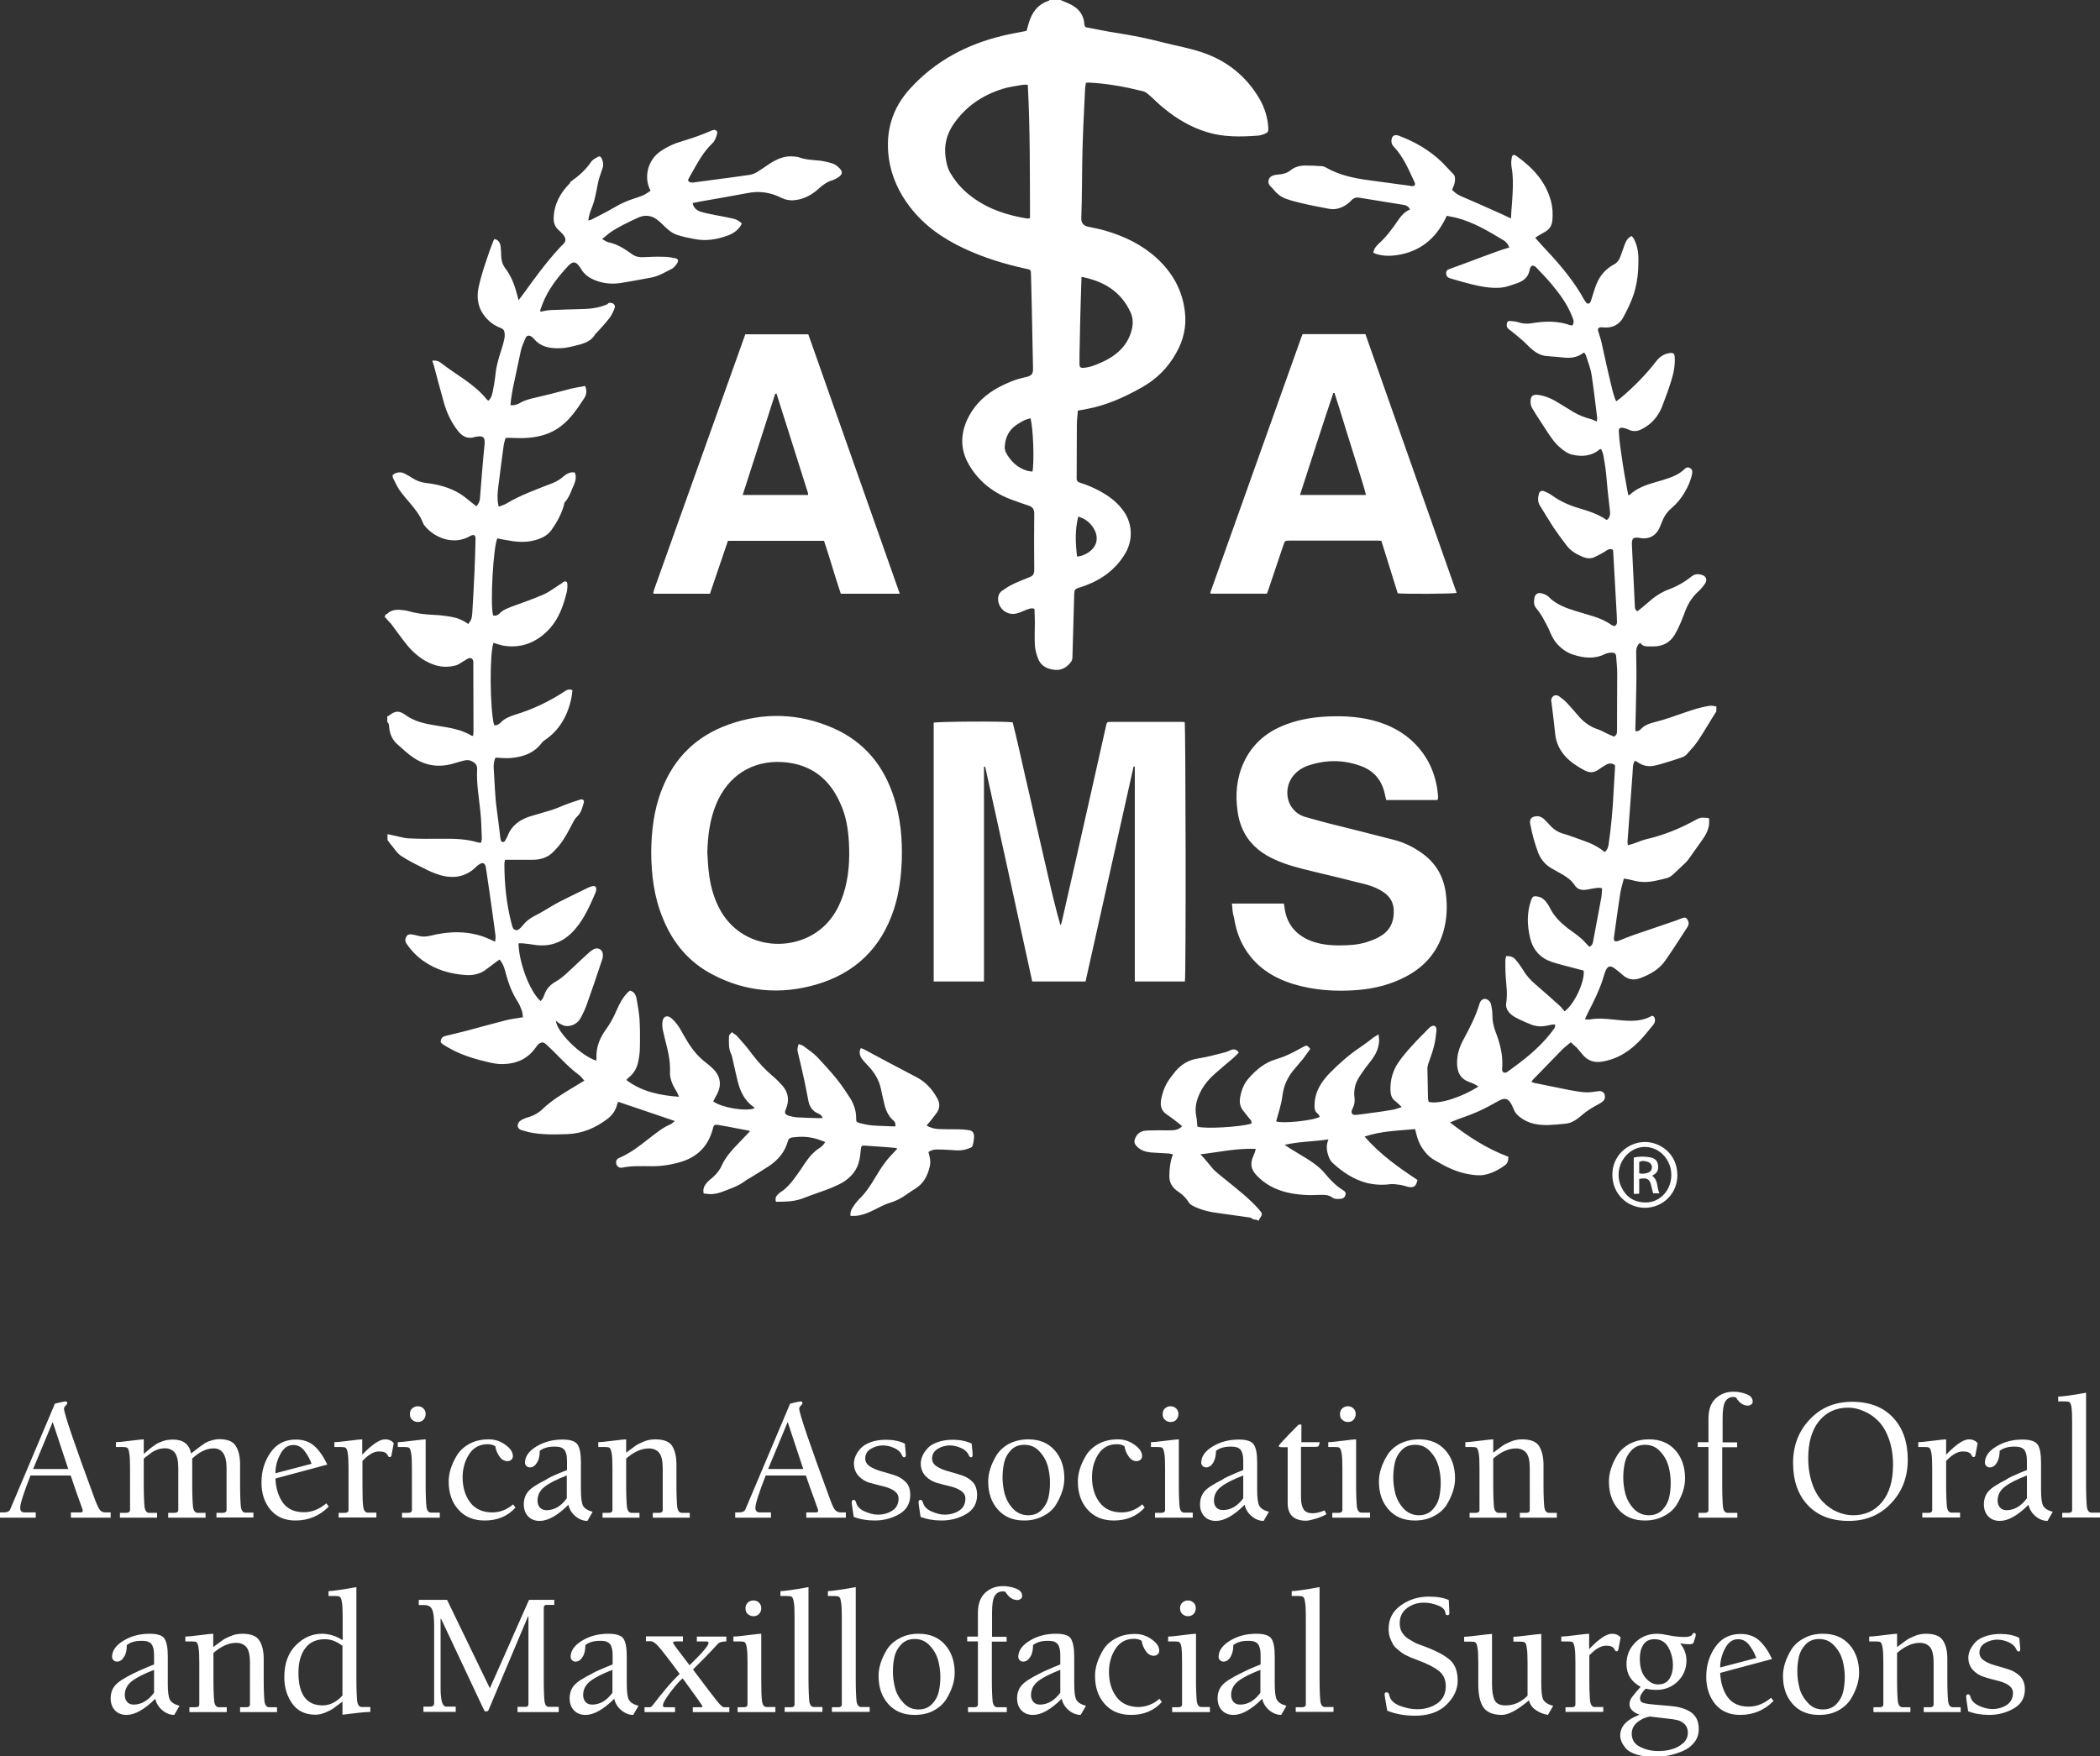 <svg xmlns="http://www.w3.org/2000/svg" width="104" height="87" viewBox="0 0 104 87"><rect x="0" y="0" width="104" height="87" fill="#333333" stroke="none"/><title>american association of oral and maxillofacial surgeons</title><path d="M19.08 30.45c0.03-0.01 0.06-0.02 0.09-0.04 0.18-0.18 0.41-0.22 0.65-0.2 0.14 0.01 0.3 0.03 0.44 0.07 0.41 0.12 0.82 0.16 1.25 0.18 0.26 0.01 0.5 0.04 0.75 0.08 0.33 0.05 0.63 0.15 0.93 0.37 0.06-0.09 0.12-0.16 0.15-0.24 0.03-0.1 0.04-0.2 0.05-0.31 0.04-0.69 0.08-1.38 0.11-2.06 0.02-0.54 0.04-1.07 0.05-1.61 0-0.18-0.08-0.23-0.24-0.15 -0.01 0-0.01 0.01-0.02 0.01 -0.85 0.5-1.82 0.06-2.27-0.52 -0.03-0.04-0.06-0.08-0.07-0.12 -0.14-0.37-0.37-0.66-0.62-0.96 -0.19-0.22-0.39-0.45-0.55-0.68 -0.12-0.18-0.21-0.38-0.31-0.58 -0.06-0.14-0.03-0.18 0.1-0.24 0.15-0.07 0.32-0.07 0.47 0.01 0.13 0.07 0.26 0.14 0.38 0.22 0.2 0.13 0.41 0.21 0.65 0.24 0.61 0.07 1.2 0.22 1.73 0.55 0.24 0.15 0.45 0.35 0.68 0.52 0.04 0.03 0.07 0.06 0.11 0.09 0.11-0.12 0.17-0.24 0.18-0.4 0.07-0.89 0.14-1.8 0.23-2.69 0.03-0.36-0.11-0.41-0.39-0.36 -0.02 0-0.05 0-0.07 0.01 -0.39 0.13-0.65-0.02-0.88-0.32 -0.32-0.42-0.54-0.88-0.68-1.39 -0.17-0.6-0.33-1.21-0.49-1.81 -0.02-0.08-0.05-0.15-0.08-0.25 0.16-0.03 0.31 0.01 0.42 0.1 0.76 0.6 1.66 1.04 2.28 1.82 0.02 0.02 0.05 0.04 0.08 0.06 0.13-0.12 0.18-0.28 0.21-0.44 0.06-0.29 0.11-0.59 0.14-0.88 0.04-0.4 0.15-0.76 0.27-1.14 0.05-0.18 0.12-0.36 0.15-0.54C25 16.72 25 16.61 24.99 16.5c-0.01-0.13-0.07-0.21-0.21-0.26 -0.42-0.16-0.73-0.45-0.95-0.84 -0.2-0.39-0.21-0.8-0.12-1.21 0.1-0.45 0.24-0.89 0.39-1.33 0.09-0.29 0.2-0.58 0.31-0.87 0.02-0.05 0.04-0.1 0.07-0.15 0.2 0.04 0.28 0.17 0.31 0.35 0.02 0.16 0.03 0.33 0.03 0.49 0.01 0.21 0.06 0.41 0.19 0.59 0.3 0.39 0.47 0.83 0.59 1.3 0.02 0.08 0.05 0.16 0.08 0.3 0.09-0.11 0.14-0.19 0.2-0.26 0.58-0.8 1.16-1.61 1.84-2.34 0.05-0.06 0.11-0.12 0.17-0.17 0.13-0.14 0.15-0.25 0.04-0.42 -0.07-0.1-0.15-0.18-0.24-0.26 -0.19-0.16-0.28-0.36-0.27-0.62 0.02-0.69 0.33-1.25 0.8-1.72C28.23 9.02 28.27 9 28.29 8.98c0.38-0.27 0.72-0.57 0.99-0.97 0.07-0.1 0.21-0.17 0.33-0.24 0.08-0.05 0.15-0.01 0.19 0.08 0.06 0.14 0.1 0.3 0.05 0.45 -0.05 0.17-0.12 0.34-0.17 0.51C29.62 9 29.59 9.2 29.55 9.4c-0.05 0.22-0.09 0.45-0.16 0.66 -0.05 0.17-0.13 0.34-0.18 0.5 -0.03 0.1-0.05 0.21-0.08 0.36 0.08-0.02 0.14-0.02 0.18-0.05 0.39-0.2 0.78-0.4 1.16-0.62 0.27-0.16 0.56-0.29 0.86-0.39 0.18-0.06 0.37-0.12 0.55-0.2 0.12-0.06 0.23-0.14 0.34-0.21 -0.35-0.64-0.15-1.48 0.44-1.92 0.26-0.19 0.54-0.33 0.83-0.44 0.36-0.12 0.71-0.22 1.07-0.35 0.23-0.08 0.47-0.18 0.7-0.28 0.16-0.07 0.3 0.01 0.25 0.18 -0.04 0.16-0.11 0.34-0.22 0.45 -0.45 0.42-0.73 0.95-1.03 1.48 -0.06 0.11-0.13 0.22-0.19 0.35 0.05 0.12 0.15 0.13 0.27 0.12 0.35-0.05 0.69-0.09 1.04-0.14 0.59-0.08 1.18-0.15 1.76-0.24 0.12-0.02 0.24-0.07 0.36-0.14 0.21-0.13 0.42-0.28 0.63-0.42 0.35-0.22 0.72-0.39 1.15-0.35 0.1 0.01 0.2 0.01 0.28 0.04 0.34 0.13 0.7 0.13 1.06 0.17 0.21 0.03 0.44 0.08 0.64 0.15 0.12 0.04 0.23 0.14 0.33 0.24 0.15 0.16 0.13 0.28-0.04 0.41 -0.09 0.06-0.19 0.12-0.3 0.16 -0.28 0.08-0.51 0.24-0.72 0.44 -0.36 0.32-0.76 0.53-1.24 0.56 -0.19 0.01-0.39-0.02-0.57-0.11 -0.55-0.28-1.12-0.37-1.73-0.24 -0.78 0.15-1.57 0.28-2.35 0.42 -0.1 0.02-0.2 0.04-0.34 0.07 0.05 0.24 0.21 0.37 0.41 0.43 0.22 0.07 0.46 0.11 0.69 0.16 0.31 0.06 0.61 0.11 0.91 0.18 0.2 0.05 0.28 0.11 0.43 0.24 -0.14 0.3-0.39 0.48-0.68 0.59 -0.56 0.21-1.13 0.3-1.72 0.17 -0.27-0.05-0.56-0.11-0.82-0.2 -0.14-0.04-0.27-0.13-0.4-0.23 -0.17-0.13-0.31-0.3-0.49-0.45 -0.32-0.28-0.68-0.35-1.09-0.14 -0.45 0.21-0.9 0.42-1.31 0.7 -0.13 0.09-0.24 0.2-0.41 0.33 0.13 0.07 0.21 0.14 0.31 0.16 0.44 0.09 0.81 0.33 1.17 0.59 0.18 0.13 0.37 0.16 0.57 0.15 0.33-0.02 0.65-0.03 0.98-0.02 0.19 0 0.39 0.03 0.58 0.07 0.15 0.03 0.19 0.11 0.11 0.24 -0.06 0.1-0.14 0.2-0.24 0.27 -0.34 0.17-0.67 0.38-1.05 0.45 -0.5 0.09-1.01 0.19-1.51 0.27 -0.43 0.06-0.84 0.03-1.25-0.13 -0.31-0.12-0.57-0.3-0.74-0.61 -0.02-0.03-0.04-0.07-0.07-0.1 -0.17-0.23-0.31-0.24-0.52-0.03 -0.54 0.58-1.03 1.2-1.31 1.95 -0.03 0.08-0.06 0.17-0.09 0.25 -0.01 0.02 0 0.05 0 0.09 0.17-0.03 0.34-0.07 0.5-0.08 0.53-0.02 1.06-0.04 1.59-0.05 0.44-0.01 0.85-0.07 1.25-0.25C30.1 15.02 30.16 15 30.21 15c0.19 0 0.3 0.13 0.21 0.31 -0.06 0.15-0.14 0.32-0.24 0.45 -0.18 0.23-0.39 0.46-0.59 0.68 -0.05 0.05-0.11 0.1-0.14 0.16 -0.16 0.26-0.43 0.38-0.71 0.46 -0.35 0.09-0.69 0.19-1.05 0.19 -0.48 0.01-0.92-0.07-1.25-0.47 -0.03-0.04-0.07-0.07-0.11-0.1 -0.13-0.09-0.25-0.07-0.31 0.08 -0.08 0.19-0.17 0.39-0.22 0.59 -0.14 0.63-0.26 1.25-0.4 1.88 -0.04 0.18-0.06 0.37-0.09 0.55 -0.01 0.09-0.02 0.19-0.03 0.29 0.2 0.02 0.36-0.04 0.51-0.13 0.23-0.13 0.5-0.19 0.75-0.25 0.59-0.13 1.17-0.29 1.75-0.44 0.22-0.05 0.46-0.09 0.69-0.13 0.1 0.24 0.06 0.45-0.05 0.61 -0.33 0.5-0.66 1.01-1.15 1.38 -0.54 0.42-1.18 0.57-1.85 0.59 -0.22 0.01-0.44-0.01-0.66-0.01 -0.07 0-0.14 0-0.23 0 -0.03 0.12-0.07 0.22-0.09 0.34 -0.08 0.59-0.16 1.18-0.23 1.76 -0.05 0.37-0.11 0.74-0.06 1.12 0.01 0.05 0.02 0.11 0.04 0.19 0.12-0.05 0.24-0.08 0.35-0.14 0.73-0.44 1.53-0.72 2.32-1.03 0.21-0.08 0.39-0.2 0.56-0.35 0.15-0.12 0.33-0.22 0.54-0.17 0.08 0.2 0.04 0.41-0.04 0.59 -0.14 0.3-0.22 0.62-0.46 0.88 -0.03 0.03-0.03 0.09-0.04 0.13 -0.12 0.46-0.36 0.88-0.63 1.26 -0.15 0.2-0.35 0.33-0.59 0.42 -0.42 0.16-0.85 0.18-1.3 0.12 -0.26-0.04-0.53-0.09-0.78-0.14 -0.2 0.41-0.36 3.27-0.21 3.81 0.13 0.05 0.24-0.01 0.33-0.1 0.16-0.17 0.38-0.24 0.59-0.33 0.52-0.19 1.05-0.37 1.55-0.59 0.33-0.14 0.61-0.37 0.92-0.56 0.03-0.02 0.05-0.04 0.07-0.06 0.13-0.08 0.22-0.04 0.22 0.12 0 0.1 0 0.21-0.02 0.32 -0.16 0.67-0.38 1.32-0.84 1.84 -0.58 0.64-1.31 0.99-2.2 0.88 -0.12-0.01-0.23-0.05-0.36-0.08 -0.08-0.02-0.16-0.05-0.24-0.08 -0.2 0.53-0.18 3.29 0.03 4.08 0.13 0.03 0.23-0.04 0.32-0.12 0.2-0.22 0.46-0.31 0.73-0.4 0.86-0.26 1.68-0.65 2.44-1.15 0.11-0.07 0.21-0.14 0.39-0.06 -0.02 0.15-0.03 0.3-0.07 0.47 -0.19 0.83-0.59 1.53-1.31 2.01 -0.05 0.04-0.1 0.08-0.14 0.13 -0.39 0.52-0.94 0.7-1.55 0.75 -0.24 0.02-0.49-0.01-0.74-0.02 -0.08 0.16-0.1 0.35-0.09 0.53 0.05 0.69 0.06 1.39 0.16 2.09 0.06 0.43 0.11 0.85 0.16 1.28 0 0.02 0 0.05 0.01 0.07 0.02 0.08 0 0.19 0.12 0.21 0.1 0.01 0.12-0.08 0.16-0.15 0.03-0.05 0.06-0.1 0.08-0.15 0.19-0.51 0.58-0.79 1.08-0.96 0.35-0.11 0.7-0.2 1.05-0.31 0.23-0.07 0.46-0.17 0.68-0.26 0.25-0.1 0.52-0.19 0.78-0.27 0.13-0.04 0.22 0.03 0.18 0.16 -0.07 0.24-0.13 0.49-0.32 0.67 -0.06 0.06-0.12 0.13-0.16 0.2 -0.17 0.31-0.31 0.62-0.51 0.92 -0.14 0.23-0.33 0.45-0.52 0.64 -0.26 0.27-0.62 0.39-1 0.39s-0.75 0-1.12 0c-0.09 0-0.17 0-0.27 0 -0.01 0.08-0.03 0.14-0.03 0.2 0 1 0.1 1.98 0.35 2.95 0.01 0.02 0.01 0.05 0.02 0.07 0.03 0.11 0.05 0.23 0.19 0.26 0.13 0.03 0.2-0.08 0.28-0.15 0.02-0.02 0.04-0.05 0.06-0.07 0.15-0.19 0.34-0.35 0.56-0.46 0.43-0.21 0.83-0.49 1.25-0.71 0.47-0.24 0.95-0.47 1.42-0.7 0.06-0.03 0.12-0.05 0.18-0.07 0.19-0.06 0.27 0.02 0.23 0.22 0 0.02-0.01 0.03-0.01 0.05 -0.27 0.62-0.54 1.26-0.98 1.79 -0.54 0.66-1.23 0.97-2.08 0.83 -0.18-0.03-0.36-0.05-0.56-0.07 -0.07-0.01-0.14 0-0.21 0 0.01 0.88 0.52 2.34 1.09 2.86 0.11-0.1 0.16-0.23 0.21-0.37 0.1-0.25 0.27-0.43 0.5-0.57 0.4-0.22 0.71-0.56 1.05-0.87 0.21-0.2 0.44-0.41 0.66-0.61 0.07-0.06 0.14-0.11 0.21-0.15 0.19-0.1 0.42 0 0.45 0.21 0.01 0.09 0.01 0.19-0.02 0.28 -0.24 0.74-0.5 1.48-0.76 2.22 -0.08 0.23-0.19 0.47-0.31 0.69 -0.14 0.28-0.47 0.45-0.77 0.4 -0.1-0.02-0.19-0.07-0.28-0.12 -0.06-0.03-0.11-0.09-0.18-0.14 0.04 0.56 1.23 1.74 2 1.98 0-0.04 0.01-0.08 0.01-0.11 -0.03-0.55 0.17-1.03 0.48-1.45 0.21-0.29 0.38-0.61 0.52-0.94 0.14-0.32 0.3-0.63 0.55-0.88 0.03-0.03 0.07-0.06 0.11-0.09 0.2 0.05 0.28 0.2 0.32 0.37 0.06 0.34 0.12 0.67 0.15 1.01 0.03 0.48 0.03 0.96 0.02 1.44 0 0.25-0.04 0.5-0.09 0.74 -0.07 0.31-0.23 0.57-0.49 0.77 -0.03 0.02-0.05 0.06-0.09 0.1 0.77 0.58 1.65 0.76 2.61 0.83 -0.05-0.11-0.08-0.17-0.11-0.24 -0.08-0.14-0.17-0.27-0.23-0.43 -0.06-0.16-0.12-0.34-0.11-0.52 0.02-0.42-0.04-0.82-0.14-1.23 -0.07-0.3-0.15-0.58-0.21-0.87 -0.03-0.14-0.04-0.29-0.02-0.44 0.04-0.26 0.23-0.33 0.43-0.17 0.14 0.12 0.26 0.26 0.37 0.42 0.11 0.16 0.2 0.36 0.31 0.53 0.27 0.48 0.59 0.92 1.03 1.25 0.13 0.1 0.25 0.2 0.37 0.32 0.36 0.36 0.43 0.8 0.19 1.25 -0.06 0.12-0.13 0.24-0.19 0.36 0.43 0.31 1.61 0.51 2.05 0.34 -0.01-0.02-0.02-0.04-0.04-0.06 -0.44-0.3-0.66-0.75-0.79-1.25 -0.09-0.37-0.17-0.73-0.25-1.09 -0.02-0.1-0.04-0.21-0.09-0.31 -0.12-0.25-0.1-0.52-0.1-0.78 0-0.14 0.01-0.14 0.15-0.28 0.08 0.07 0.18 0.12 0.26 0.2 0.25 0.28 0.51 0.57 0.73 0.88 0.31 0.4 0.63 0.76 1.02 1.09 0.17 0.14 0.34 0.31 0.49 0.48 0.3 0.35 0.35 0.74 0.17 1.16 -0.08 0.19-0.05 0.26 0.14 0.33 0.14 0.04 0.28 0.07 0.43 0.08 0.36 0.02 0.71 0.03 1.07 0.04 0.05 0 0.11-0.01 0.18-0.01 -0.04-0.13-0.13-0.18-0.22-0.22 -0.29-0.12-0.44-0.36-0.49-0.65 -0.09-0.46-0.17-0.9-0.28-1.36 -0.07-0.31-0.14-0.63-0.22-0.95 -0.05-0.21-0.06-0.2 0.02-0.48 0.09 0.03 0.18 0.05 0.26 0.11 0.23 0.17 0.48 0.34 0.68 0.55 0.49 0.53 0.98 1.05 1.37 1.65 0.09 0.13 0.18 0.27 0.27 0.41 0.16 0.28 0.27 0.59 0.27 0.93 0 0.2 0 0.21 0.2 0.27 0.19 0.05 0.4 0.09 0.6 0.11 0.38 0.03 0.76 0.03 1.14 0.05 0.02-0.14-0.01-0.22-0.09-0.29 -0.27-0.23-0.4-0.55-0.47-0.89 -0.06-0.23-0.11-0.48-0.16-0.71 -0.1-0.45-0.34-0.82-0.66-1.15 -0.1-0.1-0.2-0.21-0.28-0.32 -0.1-0.15-0.15-0.33-0.05-0.52 0.05 0.02 0.1 0.03 0.14 0.05 0.88 0.47 1.75 0.94 2.62 1.39 0.46 0.24 0.78 0.6 1.03 1.05 0.14 0.25 0.13 0.5-0.04 0.73 -0.15 0.2-0.31 0.41-0.49 0.61 0.18 0.12 0.4 0.17 0.61 0.18 0.32 0.01 0.63 0.01 0.96 0.01 0.17 0 0.35 0.02 0.51 0.04 0.2 0.03 0.27 0.13 0.27 0.35 -0.01 0.13-0.03 0.28-0.07 0.41 -0.01 0.05-0.06 0.1-0.11 0.12 -0.15 0.05-0.3 0.11-0.47 0.12 -0.2 0.02-0.41-0.01-0.61-0.02 -0.18-0.01-0.38-0.02-0.56-0.02 -0.15 0-0.31 0.03-0.44 0.13 0.07 0.24 0.13 0.49 0.06 0.74 -0.11 0.44-0.3 0.82-0.71 1.07 -0.15 0.09-0.29 0.19-0.45 0.3 -0.24 0.17-0.5 0.31-0.8 0.4 -0.32 0.09-0.62 0.28-0.93 0.42 -0.25 0.12-0.51 0.21-0.79 0.23 -0.08 0-0.15 0-0.24 0 -0.02-0.17 0.03-0.3 0.11-0.42 0.08-0.13 0.17-0.25 0.28-0.37 0.33-0.31 0.58-0.68 0.81-1.07 0.16-0.27 0.34-0.56 0.53-0.81 0.17-0.23 0.39-0.44 0.59-0.66 -0.04-0.01-0.08-0.04-0.12-0.04 -0.5-0.04-0.99-0.08-1.48-0.11 -0.18-0.01-0.19 0.02-0.21 0.2 -0.02 0.17-0.03 0.34-0.07 0.51 -0.1 0.49-0.39 0.83-0.79 1.09 -0.37 0.22-0.76 0.36-1.16 0.5 -0.3 0.11-0.6 0.21-0.9 0.33 -0.42 0.15-0.85 0.15-1.28 0.15 -0.05-0.15-0.01-0.25 0.07-0.34 0.04-0.04 0.08-0.08 0.12-0.11 0.44-0.27 0.72-0.7 1.01-1.11 0.11-0.15 0.2-0.31 0.32-0.47 0.16-0.24 0.37-0.46 0.62-0.62 0.11-0.07 0.21-0.16 0.3-0.31 -0.15-0.05-0.28-0.11-0.42-0.15 -0.39-0.12-0.78-0.13-1.18-0.08 -0.11 0.01-0.21 0.04-0.25 0.18 -0.14 0.54-0.49 0.94-0.93 1.24 -0.31 0.2-0.62 0.39-0.93 0.58 -0.07 0.05-0.16 0.08-0.23 0.14 -0.36 0.28-0.8 0.42-1.23 0.58 -0.14 0.05-0.29 0.08-0.45 0.09 -0.13 0.01-0.26-0.02-0.4-0.03 -0.05-0.21 0.02-0.37 0.13-0.5 0.09-0.11 0.2-0.21 0.32-0.3 0.18-0.16 0.34-0.35 0.44-0.58 0.22-0.49 0.6-0.86 0.97-1.25 0.14-0.14 0.27-0.29 0.42-0.44 -0.02-0.03-0.02-0.04-0.03-0.04 -0.5-0.09-1.01-0.2-1.5-0.28 -0.23-0.04-0.25-0.01-0.31 0.23 -0.22 0.79-0.71 1.32-1.52 1.58 -0.48 0.15-0.97 0.23-1.46 0.23 -0.51 0-1.01-0.03-1.5 0.07 -0.14 0.03-0.26-0.06-0.29-0.19 -0.03-0.12 0.01-0.24 0.14-0.29 0.55-0.23 1.02-0.6 1.49-0.97 0.34-0.26 0.66-0.53 1.06-0.7 0.07-0.03 0.12-0.09 0.21-0.16 -0.96-0.32-1.87-0.64-2.8-0.95 -0.02 0.04-0.05 0.09-0.06 0.14 -0.07 0.28-0.23 0.52-0.47 0.7 -0.59 0.45-1.24 0.73-1.99 0.76 -0.64 0.02-1.28 0.04-1.92-0.1 -0.12-0.03-0.23-0.06-0.36-0.1 -0.2-0.07-0.24-0.25-0.1-0.42 0.05-0.05 0.11-0.09 0.18-0.12 0.09-0.04 0.18-0.08 0.27-0.1 0.27-0.08 0.52-0.22 0.73-0.43 0.42-0.4 0.92-0.7 1.41-1 0.2-0.12 0.4-0.24 0.63-0.38 -0.1-0.1-0.16-0.2-0.24-0.26 -0.59-0.43-1.06-0.99-1.59-1.48 -0.03-0.03-0.05-0.06-0.09-0.08 -0.1-0.09-0.2-0.09-0.31-0.02 -0.06 0.04-0.11 0.1-0.15 0.16 -0.41 0.61-1 0.86-1.71 0.86 -0.21 0-0.44-0.04-0.65-0.09 -0.64-0.15-1.27-0.33-1.86-0.65 -0.13-0.07-0.25-0.14-0.38-0.22 -0.07-0.05-0.16-0.1-0.13-0.21 0.03-0.12 0.09-0.19 0.22-0.22 0.34-0.08 0.68-0.17 1.02-0.25 0.67-0.18 1.35-0.37 2.02-0.54 0.26-0.06 0.53-0.09 0.81-0.14 -0.02-0.11-0.02-0.22-0.05-0.31 -0.06-0.16-0.12-0.32-0.21-0.46 -0.26-0.4-0.43-0.83-0.56-1.29 -0.07-0.27-0.13-0.55-0.34-0.8 -0.07 0.05-0.14 0.1-0.21 0.15 -0.18 0.13-0.36 0.28-0.55 0.41 -0.27 0.17-0.58 0.23-0.9 0.21 -0.77-0.05-1.48-0.25-2.13-0.71 -0.32-0.23-0.6-0.52-0.82-0.85 -0.08-0.12-0.07-0.22-0.01-0.34 0.07-0.12 0.17-0.13 0.3-0.11 0.1 0.02 0.2 0.04 0.31 0.07 0.18 0.05 0.36 0.04 0.55 0 0.91-0.23 1.82-0.27 2.72 0.06 0.16 0.06 0.33 0.14 0.52 0.23 0.01-0.12 0.03-0.21 0.02-0.3 -0.09-0.7-0.19-1.4-0.29-2.1 -0.06-0.41-0.12-0.82-0.18-1.23 -0.04-0.29-0.16-0.34-0.4-0.16 -0.03 0.02-0.05 0.04-0.07 0.06 -0.51 0.52-1.13 0.62-1.8 0.43 -0.3-0.09-0.59-0.22-0.87-0.37 -0.37-0.18-0.75-0.37-1.09-0.6 -0.2-0.14-0.34-0.39-0.51-0.58 -0.05-0.06-0.09-0.13-0.14-0.19 0-0.1 0-0.19 0-0.29 0.09 0.02 0.19 0.04 0.28 0.06 0.27 0.05 0.52 0.14 0.78 0.15 0.56 0.03 1.12 0.02 1.68 0.02 0.59-0.01 1.17 0.01 1.74 0.18 0.04 0.01 0.09 0.01 0.15 0.02 0.02-0.09 0.05-0.17 0.04-0.24 -0.02-0.44-0.02-0.87-0.07-1.31 -0.07-0.7-0.2-1.4-0.16-2.1 0.01-0.17-0.07-0.28-0.2-0.36 -0.13-0.08-0.27-0.11-0.43-0.07 -0.16 0.04-0.31 0.08-0.47 0.13 -0.72 0.23-1.41 0.16-2.04-0.26 -0.29-0.19-0.56-0.45-0.82-0.68 -0.26-0.23-0.38-0.54-0.4-0.88 -0.01-0.08-0.01-0.16-0.09-0.21 0-0.1 0-0.19 0-0.29 0.02-0.01 0.05-0.01 0.07-0.02 0.31-0.25 0.5-0.28 0.82-0.05 0.31 0.22 0.64 0.35 1 0.43 0.21 0.05 0.43 0.08 0.65 0.12 0.57 0.09 1.14 0.18 1.65 0.49 0.01 0.01 0.03 0 0.06-0.01 0.01-0.07 0.02-0.14 0.02-0.21 0-1.15-0.01-2.29-0.01-3.44 0-0.01 0-0.02 0-0.02 -0.02-0.13-0.1-0.2-0.23-0.16 -0.09 0.03-0.16 0.1-0.25 0.14 -0.12 0.07-0.24 0.17-0.38 0.21 -0.4 0.11-0.8 0.09-1.19-0.07 -0.46-0.18-0.83-0.48-1.15-0.84 -0.31-0.37-0.59-0.77-0.88-1.16C19.12 30.66 19.11 30.56 19 30.57 19.08 30.58 19.08 30.51 19.08 30.45zM62.09 60.41c-0.07-0.03-0.13-0.09-0.2-0.1 -0.48-0.07-0.94-0.13-1.42-0.2 -0.49-0.06-0.96-0.15-1.4-0.38 -0.1-0.05-0.16-0.11-0.22-0.2 -0.07-0.11-0.16-0.22-0.26-0.31 -0.09-0.09-0.2-0.16-0.31-0.24 -0.25-0.19-0.38-0.43-0.37-0.75 0.01-0.36 0.04-0.69 0.18-1.05 -0.08-0.02-0.14-0.03-0.2-0.04 -0.29-0.02-0.59-0.03-0.87-0.05 -0.25-0.02-0.5-0.09-0.69-0.27 -0.17-0.17-0.19-0.28-0.08-0.5 0.1-0.19 0.27-0.29 0.47-0.31 0.23-0.02 0.47-0.01 0.7-0.02 0.22 0 0.44 0.01 0.66 0 0.16-0.01 0.32-0.05 0.46-0.2 -0.1-0.09-0.19-0.17-0.3-0.25 -0.15-0.12-0.31-0.23-0.48-0.35 -0.24-0.17-0.31-0.41-0.26-0.7 0.07-0.41 0.22-0.78 0.47-1.11 0.08-0.1 0.16-0.2 0.24-0.31 0.3-0.35 0.66-0.57 1.14-0.64 0.46-0.07 0.9-0.2 1.35-0.31 0.09-0.02 0.18-0.08 0.27-0.11 0.14-0.05 0.28-0.03 0.38 0.13 -0.08 0.08-0.16 0.17-0.25 0.25 -0.3 0.26-0.61 0.51-0.9 0.77 -0.31 0.27-0.59 0.59-0.77 0.97 -0.18 0.37-0.27 0.74-0.19 1.16 0.04 0.17 0.04 0.36 0.06 0.52 0.35 0.12 2.15 0.02 2.67-0.15 0.04-0.12-0.04-0.19-0.11-0.27 -0.11-0.14-0.22-0.27-0.33-0.42 -0.12-0.17-0.15-0.38-0.12-0.58 0.07-0.38 0.18-0.71 0.46-1.01 0.37-0.41 0.77-0.74 1.3-0.9 0.18-0.06 0.38-0.12 0.55-0.2 0.27-0.12 0.54-0.26 0.8-0.41 0.19-0.1 0.21-0.11 0.37 0.09 -0.11 0.15-0.23 0.32-0.35 0.48 -0.17 0.21-0.35 0.41-0.52 0.62 -0.28 0.36-0.45 0.75-0.51 1.22 -0.05 0.43-0.2 0.84-0.31 1.27 0.29 0.12 1.87-0.04 2.16-0.23 -0.04-0.06-0.06-0.13-0.12-0.17 -0.12-0.09-0.14-0.22-0.14-0.37 0-0.42 0.12-0.78 0.35-1.13 0.12-0.18 0.26-0.35 0.42-0.51 0.46-0.47 0.94-0.89 1.49-1.26 0.22-0.15 0.44-0.31 0.65-0.48 0.07-0.05 0.14-0.09 0.26-0.16 0.01 0.12 0.03 0.21 0.03 0.3 -0.01 0.31-0.12 0.6-0.3 0.86 -0.12 0.18-0.27 0.35-0.4 0.53 -0.12 0.17-0.25 0.35-0.35 0.53 -0.16 0.28-0.21 0.6-0.17 0.92 0.02 0.17 0 0.34-0.08 0.5 -0.02 0.03-0.03 0.07-0.05 0.11 -0.05 0.16 0.02 0.25 0.19 0.24 0.21-0.02 0.42-0.05 0.63-0.08 0.39-0.05 0.77-0.1 1.16-0.17 0.15-0.02 0.29-0.08 0.49-0.14 -0.13-0.12-0.22-0.22-0.33-0.3 -0.17-0.13-0.22-0.31-0.23-0.51 -0.02-0.53 0.12-1.02 0.42-1.44 0.19-0.27 0.42-0.54 0.65-0.79 0.27-0.3 0.57-0.6 0.86-0.89 0.06-0.06 0.16-0.11 0.22-0.1 0.1 0.02 0.14 0.13 0.13 0.23 -0.03 0.27-0.06 0.55-0.13 0.81 -0.07 0.28-0.18 0.56-0.27 0.83 -0.02 0.08-0.05 0.16-0.05 0.24 0.01 0.5 0.02 0.99 0.03 1.48 0 0.06 0.02 0.12 0.03 0.18 0.54 0.15 1.72-0.27 2.47-0.76 -0.07-0.04-0.13-0.08-0.19-0.11 -0.09-0.04-0.19-0.09-0.29-0.12 -0.41-0.15-0.56-0.46-0.58-0.86 -0.02-0.47 0.12-0.89 0.34-1.28 0.3-0.56 0.59-1.12 0.77-1.73 0.04-0.12 0.1-0.22 0.25-0.24 0.11-0.01 0.26 0.09 0.31 0.23 0.05 0.19 0.08 0.4 0.08 0.6 0 0.27 0.05 0.51 0.14 0.76 0.21 0.54 0.37 1.1 0.35 1.68 0 0.07-0.01 0.14-0.01 0.22 0 0.14 0.09 0.2 0.22 0.15 0.02-0.01 0.04-0.02 0.06-0.04 0.77-0.55 1.52-1.13 2.11-1.88 0.07-0.09 0.14-0.18 0.2-0.27 0.03-0.04 0.03-0.1 0.04-0.18 -0.07 0-0.13 0-0.18 0.01 -0.17 0.03-0.34 0.08-0.51 0.08 -0.14 0.01-0.29-0.02-0.43-0.06 -0.22-0.08-0.44-0.18-0.65-0.28 -0.13-0.06-0.26-0.13-0.38-0.22 -0.2-0.16-0.33-0.37-0.27-0.64 0.06-0.42 0-0.82-0.03-1.24 -0.02-0.26-0.02-0.54-0.02-0.8 0-0.08 0.02-0.15 0.04-0.24 0.19-0.01 0.35 0.04 0.46 0.17 0.13 0.15 0.25 0.32 0.36 0.49 0.16 0.28 0.38 0.53 0.63 0.74 0.41 0.35 0.8 0.7 1.21 1.07 0.09 0.08 0.16 0.18 0.23 0.27 0.47-0.33 1.01-1.45 0.95-2.02 -0.18-0.05-0.38-0.1-0.57-0.15 -0.33-0.09-0.68-0.17-1.01-0.28 -0.56-0.19-0.92-0.58-1.07-1.17 -0.15-0.63-0.17-1.25 0.04-1.87 0.08-0.22 0.13-0.24 0.37-0.19 0.15 0.03 0.26 0.12 0.36 0.23 0.08 0.11 0.16 0.22 0.22 0.35 0.21 0.41 0.53 0.72 0.88 0.99 0.22 0.16 0.45 0.32 0.66 0.5 0.14 0.12 0.25 0.27 0.4 0.41 0.1-0.04 0.16-0.12 0.18-0.23 0.14-0.75 0.28-1.51 0.42-2.25 0.02-0.12 0.02-0.25 0.03-0.42 -0.09-0.01-0.16-0.03-0.23-0.02 -0.17 0.02-0.35 0.06-0.53 0.09 -0.25 0.04-0.46 0-0.61-0.24 -0.14-0.22-0.36-0.37-0.59-0.51 -0.18-0.11-0.37-0.2-0.55-0.31 -0.3-0.18-0.52-0.43-0.65-0.76 -0.18-0.48-0.31-0.96-0.4-1.45 -0.04-0.2 0.05-0.33 0.26-0.36 0.15-0.03 0.29 0.02 0.41 0.12 0.1 0.1 0.2 0.2 0.31 0.32 0.17 0.19 0.37 0.33 0.63 0.41 0.35 0.1 0.68 0.23 1.02 0.35 0.38 0.13 0.74 0.3 1.06 0.57 0.14-0.12 0.18-0.26 0.2-0.42 0.12-0.84 0.2-1.7 0.24-2.55 0.02-0.4 0.05-0.79 0.07-1.19 0-0.05 0-0.09 0-0.14 -0.13-0.11-0.27-0.11-0.42-0.04 -0.13 0.07-0.26 0.16-0.39 0.25 -0.22 0.16-0.45 0.18-0.7 0.04 -0.34-0.18-0.66-0.39-0.93-0.67 -0.29-0.32-0.48-0.69-0.52-1.13 -0.05-0.51-0.12-1.02-0.18-1.53 0-0.04-0.02-0.08-0.02-0.12 0-0.21 0.2-0.35 0.39-0.22 0.14 0.1 0.28 0.21 0.41 0.35 0.2 0.21 0.39 0.44 0.58 0.66 0.25 0.28 0.55 0.5 0.91 0.62 0.16 0.05 0.31 0.14 0.46 0.21 0.12 0.06 0.24 0.11 0.37 0.16 0.11-0.07 0.14-0.15 0.14-0.25 0-0.97 0.01-1.93 0.01-2.9 0-0.26-0.03-0.54-0.05-0.8 -0.01-0.16-0.07-0.21-0.23-0.21 -0.1 0-0.21 0.02-0.31 0.06 -0.52 0.27-1.06 0.21-1.59 0.04 -0.31-0.1-0.58-0.29-0.8-0.54 -0.14-0.15-0.23-0.33-0.32-0.52 -0.11-0.28-0.26-0.54-0.4-0.8 -0.09-0.15-0.19-0.3-0.31-0.44 -0.13-0.15-0.12-0.32-0.09-0.51 0.03-0.18 0.17-0.28 0.35-0.23 0.12 0.03 0.26 0.08 0.35 0.17 0.37 0.38 0.84 0.55 1.32 0.7 0.31 0.09 0.61 0.18 0.9 0.27 0.32 0.1 0.62 0.23 0.9 0.43 0.04 0.03 0.13 0.06 0.18 0.04 0.05-0.03 0.09-0.11 0.09-0.17 0-0.22-0.02-0.46-0.03-0.68 -0.05-0.95-0.11-1.9-0.16-2.85 0-0.02-0.01-0.04-0.02-0.07 -0.16-0.08-0.28 0.02-0.4 0.1 -0.16 0.1-0.34 0.19-0.51 0.27 -0.19 0.09-0.4 0.06-0.59-0.02 -0.3-0.13-0.57-0.28-0.77-0.54 -0.23-0.3-0.46-0.61-0.67-0.92 -0.23-0.36-0.45-0.72-0.67-1.08 -0.11-0.18-0.1-0.38-0.05-0.57 0.03-0.14 0.15-0.19 0.28-0.13 0.12 0.05 0.26 0.12 0.37 0.2 0.39 0.28 0.82 0.48 1.29 0.62 0.5 0.15 1 0.3 1.42 0.6 0.17-0.12 0.18-0.28 0.16-0.45 -0.03-0.34-0.08-0.66-0.11-0.99 -0.04-0.38-0.06-0.74-0.11-1.12 -0.03-0.22-0.07-0.45-0.11-0.67 -0.02-0.1-0.07-0.19-0.1-0.28 -0.04 0-0.06 0-0.07 0 -0.41 0.36-0.9 0.38-1.38 0.27 -0.19-0.04-0.38-0.18-0.54-0.31 -0.27-0.21-0.48-0.51-0.67-0.8 -0.25-0.4-0.52-0.78-0.76-1.19 -0.06-0.1-0.09-0.24-0.08-0.37 0.01-0.24 0.13-0.32 0.37-0.29 0.37 0.05 0.7 0.2 1.02 0.4 0.25 0.15 0.5 0.31 0.75 0.46 0.26 0.15 0.52 0.25 0.81 0.33 0.1 0.02 0.2 0.08 0.33 0.13 0.01-0.07 0.02-0.12 0.02-0.17 -0.09-0.72-0.17-1.43-0.28-2.15 -0.05-0.32-0.18-0.64-0.28-0.96 -0.01-0.04-0.05-0.08-0.07-0.12 -0.03 0-0.05-0.01-0.06 0 -0.29 0.23-0.63 0.27-0.99 0.23 -0.27-0.03-0.53-0.05-0.8-0.07 -0.31-0.02-0.57-0.17-0.8-0.38 -0.14-0.12-0.26-0.26-0.41-0.39 -0.21-0.18-0.43-0.37-0.66-0.54 -0.1-0.07-0.14-0.14-0.13-0.25 0-0.12 0.05-0.19 0.17-0.18 0.13 0.01 0.27 0.02 0.39 0.06 0.24 0.08 0.45 0.09 0.69 0.05 0.64-0.11 1.28-0.12 1.9 0.1 0.03 0.01 0.06 0.01 0.1 0.01 0.11-0.15 0.05-0.29-0.01-0.44 -0.23-0.59-0.6-1.1-1-1.58 -0.24-0.29-0.51-0.57-0.77-0.84 -0.15-0.16-0.28-0.13-0.33 0.08 -0.07 0.43-0.34 0.6-0.72 0.72 -0.24 0.08-0.47 0.17-0.72 0.19 -0.51 0.04-1.01-0.06-1.49-0.18 -0.31-0.08-0.63-0.17-0.94-0.26 -0.05-0.02-0.11-0.03-0.16-0.06 -0.09-0.05-0.12-0.15-0.11-0.25 0.01-0.09 0.06-0.14 0.15-0.17 0.82-0.29 1.63-0.61 2.44-0.9 0.16-0.06 0.34-0.11 0.54-0.17 -0.04-0.08-0.07-0.15-0.12-0.21 -0.04-0.05-0.09-0.1-0.14-0.13 -0.76-0.46-1.52-0.92-2.39-1.14 -0.14-0.03-0.28-0.06-0.45-0.09 -0.45 0.99-1.15 1.66-2.21 1.9 -0.54 0.12-1.05 0.11-1.43-0.07 0.02-0.06 0.03-0.13 0.06-0.19 0.05-0.09 0.12-0.17 0.19-0.24 0.39-0.35 0.69-0.75 0.98-1.18 0.15-0.22 0.33-0.43 0.59-0.53 -0.08-0.18-0.22-0.22-0.37-0.24 -0.72-0.12-1.44-0.23-2.16-0.35 -0.14-0.02-0.24 0.01-0.35 0.11 -0.21 0.23-0.48 0.4-0.79 0.45 -0.12 0.02-0.24 0.01-0.36-0.01 -0.46-0.09-0.9-0.17-1.36-0.28 -0.26-0.06-0.52-0.13-0.77-0.22 -0.24-0.09-0.44-0.25-0.6-0.45 -0.04-0.05-0.08-0.1-0.13-0.14 -0.2-0.17-0.15-0.46 0.09-0.55 0.1-0.04 0.22-0.05 0.34-0.06 0.19-0.02 0.38-0.07 0.54-0.2 0.2-0.17 0.46-0.24 0.73-0.24 0.27 0 0.54 0.01 0.8 0.03 0.08 0 0.16 0.03 0.23 0.07 0.66 0.38 1.39 0.53 2.14 0.63 0.67 0.09 1.33 0.18 2 0.27 0.04 0.01 0.08 0.02 0.12 0.02 0.13 0 0.18-0.06 0.13-0.18 -0.29-0.62-0.55-1.27-1.04-1.78 -0.08-0.09-0.12-0.19-0.11-0.3 0.01-0.22 0.14-0.32 0.36-0.24 0.8 0.3 1.53 0.72 2.15 1.32 0.19 0.19 0.38 0.41 0.57 0.6C72.08 8.73 72.1 9 71.95 9.31c-0.01 0.03-0.03 0.06-0.04 0.09 0.13 0.14 0.27 0.24 0.45 0.32 0.64 0.27 1.28 0.56 1.91 0.84 0.17 0.08 0.35 0.16 0.56 0.26 0.01-0.15 0.01-0.26 0.02-0.38 0.02-0.28 0.05-0.57 0.06-0.85 0.02-0.44 0.03-0.87-0.05-1.31C74.83 8.13 74.84 7.95 74.87 7.8c0.02-0.13 0.11-0.16 0.22-0.08 0.8 0.57 1.45 1.25 1.72 2.24 0.08 0.31 0.1 0.62 0.07 0.95 -0.02 0.24-0.13 0.44-0.34 0.56 -0.1 0.06-0.21 0.12-0.31 0.18 -0.06 0.03-0.12 0.07-0.2 0.13 0.11 0.13 0.21 0.24 0.31 0.35 0.71 0.75 1.41 1.53 1.95 2.43 0.08 0.13 0.15 0.28 0.24 0.4 0.07 0.11 0.18 0.11 0.24-0.01 0.03-0.06 0.04-0.12 0.06-0.18 0.08-0.23 0.14-0.47 0.23-0.69 0.17-0.42 0.45-0.75 0.85-0.97 0.16-0.08 0.27-0.21 0.33-0.38 0.08-0.21 0.15-0.43 0.23-0.64 0.06-0.16 0.14-0.3 0.33-0.4 0.11 0.09 0.15 0.21 0.2 0.33 0.12 0.3 0.15 0.62 0.14 0.94 0 0.52-0.06 1.05-0.21 1.54 -0.13 0.43-0.33 0.83-0.54 1.22 -0.2 0.37-0.55 0.54-0.99 0.5 -0.03 0-0.06-0.01-0.1-0.01 -0.14 0.01-0.19 0.07-0.15 0.2 0.05 0.18 0.12 0.36 0.16 0.54 0.15 0.65 0.28 1.3 0.44 1.95 0.06 0.27 0.13 0.55 0.22 0.82 0.01 0.04 0.04 0.09 0.07 0.16 0.08-0.06 0.14-0.1 0.2-0.15 0.67-0.56 1.28-1.18 1.81-1.87 0.16-0.2 0.38-0.34 0.64-0.37 0.19-0.03 0.24 0.03 0.25 0.22 0.02 0.41-0.06 0.79-0.18 1.17 -0.13 0.42-0.28 0.83-0.44 1.24 -0.2 0.52-0.55 0.92-1.06 1.16 -0.19 0.09-0.39 0.1-0.59 0.01 -0.08-0.04-0.16-0.07-0.26-0.09 -0.18-0.04-0.25 0.01-0.24 0.19 0.01 0.24 0.04 0.49 0.07 0.72 0.08 0.6 0.17 1.19 0.28 1.78 0.03 0.21 0.08 0.43 0.12 0.64 0.04-0.01 0.06-0.01 0.07-0.02 0.36-0.33 0.79-0.49 1.26-0.62 0.22-0.06 0.44-0.13 0.65-0.2 0.3-0.1 0.57-0.23 0.8-0.45 0.08-0.08 0.17-0.12 0.28-0.05 0.11 0.06 0.12 0.16 0.1 0.27 -0.06 0.33-0.19 0.62-0.36 0.91 -0.18 0.32-0.41 0.59-0.68 0.82 -0.2 0.17-0.35 0.39-0.44 0.63 -0.05 0.13-0.1 0.25-0.16 0.38 -0.18 0.35-0.5 0.51-0.88 0.46 -0.02 0-0.03 0-0.05-0.01 -0.36-0.06-0.43 0.01-0.41 0.39 0.05 0.97 0.09 1.93 0.14 2.9 0.01 0.11-0.02 0.24 0.12 0.34 0.05-0.04 0.11-0.07 0.15-0.11 0.12-0.1 0.25-0.2 0.37-0.31 0.32-0.29 0.66-0.52 1.06-0.67 0.41-0.15 0.78-0.37 1.12-0.64 0.15-0.12 0.33-0.13 0.51-0.07 0.21 0.06 0.27 0.25 0.15 0.43 -0.08 0.12-0.17 0.23-0.28 0.34 -0.31 0.27-0.53 0.59-0.68 0.97 -0.09 0.22-0.17 0.46-0.27 0.68 -0.08 0.18-0.17 0.37-0.27 0.54 -0.23 0.38-0.58 0.58-1.04 0.58 -0.04 0-0.08 0-0.12 0 -0.2 0-0.42 0.03-0.55-0.18 -0.16 0.12-0.2 0.28-0.2 0.46 0 0.48 0.02 0.96 0.01 1.43 -0.01 0.77-0.03 1.55-0.05 2.32 0 0.05 0 0.11 0 0.16 0.14 0.04 0.22-0.04 0.29-0.11 0.19-0.2 0.44-0.27 0.71-0.34 0.5-0.13 0.98-0.3 1.46-0.47 0.41-0.14 0.81-0.27 1.24-0.33 0.1-0.01 0.2 0.02 0.31 0.03 0 0.08 0 0.16 0 0.25 -0.31 0.48-0.59 0.98-0.9 1.44 -0.16 0.24-0.37 0.47-0.57 0.69 -0.07 0.07-0.16 0.13-0.27 0.16 -0.26 0.09-0.52 0.17-0.78 0.25 -0.18 0.06-0.37 0.11-0.56 0.15 -0.29 0.06-0.57 0-0.81-0.17 -0.04-0.03-0.08-0.04-0.15-0.08 -0.03 0.08-0.07 0.15-0.08 0.22 -0.02 0.13-0.02 0.27-0.03 0.42 -0.08 1.13-0.17 2.26-0.25 3.38 0 0.05 0.01 0.1 0.02 0.17 0.1-0.03 0.19-0.05 0.27-0.08 0.22-0.07 0.43-0.17 0.64-0.22 0.89-0.2 1.72-0.55 2.51-0.99 0.19-0.11 0.39-0.08 0.6-0.05 0 0.11 0.01 0.2 0 0.3 -0.04 0.36-0.23 0.63-0.44 0.92 -0.16 0.23-0.33 0.47-0.49 0.69 -0.07 0.1-0.14 0.2-0.22 0.28 -0.22 0.21-0.45 0.43-0.67 0.63 -0.07 0.06-0.16 0.11-0.24 0.14 -0.18 0.05-0.37 0.09-0.55 0.13 -0.39 0.09-0.77 0.1-1.16-0.01 -0.14-0.04-0.28-0.06-0.45-0.09 -0.07 0.27-0.14 0.5-0.18 0.74 -0.11 0.72-0.21 1.44-0.31 2.17 -0.03 0.19 0.05 0.24 0.24 0.17 0.24-0.1 0.5-0.2 0.75-0.29 0.69-0.24 1.39-0.47 2.08-0.71 0.11-0.04 0.22-0.09 0.34-0.13 0.11-0.04 0.18-0.01 0.24 0.1 0.06 0.11 0.07 0.22-0.01 0.35 -0.36 0.55-0.71 1.11-1.09 1.65 -0.3 0.44-0.74 0.69-1.24 0.88 -0.35 0.13-0.63 0.07-0.9-0.17 -0.12-0.11-0.24-0.21-0.38-0.31 -0.22-0.16-0.34-0.12-0.45 0.13 -0.05 0.12-0.09 0.27-0.13 0.4 -0.18 0.57-0.45 1.1-0.72 1.63 -0.05 0.1-0.1 0.21-0.17 0.36 0.11 0.01 0.18 0.02 0.25 0.01 0.38-0.07 0.74-0.04 1.12 0 0.65 0.06 1.29 0.17 1.91-0.16 0.09-0.05 0.15 0.01 0.18 0.1 0.03 0.12 0.01 0.22-0.07 0.32 -0.18 0.21-0.36 0.45-0.55 0.66 -0.54 0.6-1.18 1.04-2 1.17 -0.38 0.06-0.67-0.04-0.92-0.31 -0.11-0.12-0.2-0.25-0.31-0.37 -0.09-0.09-0.19-0.17-0.31-0.28 -0.16 0.14-0.33 0.26-0.46 0.4 -0.47 0.48-0.93 0.96-1.39 1.43 -0.04 0.04-0.06 0.08-0.1 0.13 0.06 0.02 0.09 0.04 0.13 0.05 0.57 0.11 1.15 0.24 1.72 0.35 0.37 0.06 0.73 0.15 1.11 0.11 0.13-0.01 0.25-0.04 0.39-0.05 0.19-0.02 0.32 0.13 0.29 0.33 -0.02 0.13-0.12 0.2-0.23 0.27 -0.2 0.11-0.41 0.22-0.61 0.36 -0.17 0.11-0.31 0.25-0.48 0.38 -0.17 0.13-0.37 0.24-0.6 0.27 -0.3 0.03-0.6 0.06-0.89 0.07 -0.5 0.01-0.98-0.07-1.38-0.38 -0.14-0.1-0.25-0.22-0.32-0.39 -0.05-0.12-0.1-0.24-0.17-0.34 -0.14-0.22-0.3-0.23-0.54-0.11 -0.34 0.19-0.7 0.39-1.06 0.55 -0.34 0.15-0.71 0.28-1.07 0.41 -0.09 0.04-0.19 0.08-0.32 0.13 0.91 0.71 1.84 1.31 2.89 1.7 0 0.17-0.03 0.31-0.14 0.4 -0.32 0.24-0.68 0.43-1.07 0.5 -0.23 0.04-0.49 0.01-0.72-0.03 -0.65-0.1-1.22-0.4-1.77-0.73 -0.15-0.09-0.29-0.21-0.4-0.35 -0.22-0.25-0.37-0.56-0.45-0.89 -0.02-0.08-0.04-0.17-0.07-0.27 -0.83 0.08-1.66 0.09-2.5 0.37 0.78 0.9 1.7 1.54 2.62 2.15 -0.07 0.32-0.18 0.4-0.47 0.34 -0.13-0.03-0.26-0.08-0.41-0.1 -0.16-0.02-0.33-0.05-0.48-0.03 -0.39 0.05-0.76 0.03-1.14-0.06 -0.66-0.17-1.21-0.54-1.71-1 -0.07-0.07-0.13-0.16-0.17-0.26 -0.11-0.28-0.17-0.57-0.03-0.9 -0.72 0.11-1.42 0.1-2.17 0.27 0.12 0.08 0.19 0.13 0.27 0.18 0.28 0.17 0.56 0.34 0.84 0.51 0.32 0.2 0.64 0.43 0.88 0.72 0.27 0.33 0.55 0.62 0.91 0.84 0.08 0.05 0.14 0.11 0.12 0.21 -0.02 0.11-0.09 0.19-0.21 0.21 -0.15 0.02-0.31 0.03-0.45-0.06 -0.19-0.14-0.4-0.14-0.63-0.13 -0.54 0.03-1.08 0-1.6-0.12 -0.59-0.14-1.11-0.41-1.53-0.86 -0.28-0.3-0.31-0.59-0.15-0.94 0.02-0.06 0.05-0.12 0.07-0.18 0.02-0.05 0.03-0.1 0.05-0.18 -0.93-0.04-1.81 0.16-2.74 0.27 0.08 0.09 0.13 0.14 0.18 0.19 0.1 0.12 0.21 0.25 0.31 0.37 0.07 0.08 0.14 0.18 0.22 0.25 0.21 0.19 0.43 0.36 0.64 0.53 0.54 0.44 1.08 0.86 1.54 1.38 0.2 0.23 0.2 0.24 0.02 0.5 -0.01 0.02-0.01 0.05-0.02 0.07C62.22 60.41 62.15 60.41 62.09 60.41zM52.52 0c0.2 0.09 0.43 0.17 0.61 0.28 0.34 0.2 0.55 0.51 0.57 0.92 0.01 0.13 0.08 0.16 0.18 0.17 0.47 0.09 0.95 0.19 1.41 0.26 0.79 0.12 1.57 0.28 2.34 0.48 0.63 0.16 1.27 0.27 1.89 0.48 1.24 0.41 2.21 1.19 2.87 2.33 0.24 0.43 0.39 0.9 0.42 1.39 0.01 0.21-0.01 0.25-0.2 0.33 -0.1 0.04-0.21 0.07-0.33 0.08 -0.83 0.06-1.67 0.08-2.49-0.17 -0.79-0.24-1.5-0.65-2.14-1.18 -0.27-0.21-0.5-0.46-0.76-0.68 -0.08-0.07-0.18-0.14-0.28-0.17 -0.89-0.22-1.8-0.39-2.71-0.43 -0.03 0-0.06 0.01-0.12 0.01 -0.01 0.08-0.03 0.17-0.04 0.25 -0.05 1.01-0.1 2.01-0.13 3.02 -0.03 1.15-0.02 2.29-0.06 3.44 -0.01 0.25 0.13 0.38 0.34 0.42 0.27 0.06 0.56 0.11 0.83 0.19 0.96 0.28 1.84 0.7 2.58 1.38 0.77 0.71 1.26 1.59 1.38 2.64 0.09 0.73-0.07 1.42-0.44 2.06 -0.4 0.72-0.97 1.29-1.71 1.7 -0.85 0.48-1.74 0.88-2.71 1.06 -0.13 0.03-0.27 0.05-0.44 0.08 -0.02 0.23-0.05 0.47-0.05 0.7 -0.01 0.89 0 1.77-0.01 2.65 0 0.15 0.07 0.19 0.19 0.23 0.48 0.15 0.94 0.37 1.36 0.65 0.27 0.18 0.51 0.4 0.71 0.66 0.5 0.63 0.56 1.48 0.15 2.18 -0.46 0.78-1.15 1.29-1.99 1.6 -0.1 0.04-0.21 0.07-0.33 0.11 -0.17 0.06-0.2 0.1-0.21 0.28 -0.02 0.71-0.04 1.43-0.06 2.15 -0.01 0.35-0.02 0.68-0.03 1.03 0 0.06-0.02 0.13-0.05 0.18 -0.2 0.28-0.47 0.46-0.83 0.42 -0.38-0.04-0.69-0.19-0.83-0.58 -0.08-0.21-0.14-0.44-0.15-0.66 -0.02-0.35 0-0.71 0-1.07 0-0.24-0.01-0.48-0.02-0.71 -0.17-0.06-0.28 0.01-0.41 0.05 -0.16 0.06-0.31 0.14-0.48 0.18 -0.44 0.11-0.87-0.21-0.91-0.67 -0.01-0.18 0.04-0.34 0.19-0.45 0.17-0.12 0.35-0.24 0.54-0.33 0.27-0.13 0.55-0.24 0.83-0.35 0.16-0.06 0.23-0.16 0.23-0.35 -0.01-0.93-0.01-1.87 0-2.81 0-0.19-0.07-0.3-0.24-0.37 -0.26-0.09-0.54-0.18-0.8-0.28 -0.94-0.33-1.71-0.91-2.21-1.79 -0.45-0.79-0.4-1.61 0.03-2.4 0.33-0.61 0.83-1.06 1.43-1.39 0.41-0.22 0.83-0.4 1.29-0.5 0.05-0.01 0.11-0.03 0.16-0.04 0.2-0.06 0.28-0.14 0.28-0.37 -0.01-0.5-0.02-0.99-0.03-1.48 -0.02-1.06-0.04-2.12-0.07-3.17 -0.01-0.28 0-0.28-0.26-0.33 -1.05-0.23-2.07-0.54-3.05-1 -1.05-0.49-1.97-1.13-2.68-2.05 -0.55-0.71-0.92-1.52-1.05-2.41 -0.18-1.31 0.15-2.48 1.06-3.47 1.25-1.37 2.83-2.2 4.62-2.62 0.37-0.09 0.74-0.15 1.14-0.23 0.03-0.12 0.07-0.25 0.11-0.39 0.15-0.52 0.44-0.92 0.98-1.1 0.02-0.01 0.04-0.03 0.05-0.04C52.16 0 52.34 0 52.52 0zM50.9 4.2c-0.1 0-0.18-0.01-0.24 0 -0.34 0.06-0.68 0.1-1 0.2 -1.03 0.32-1.87 0.9-2.47 1.8 -0.32 0.49-0.44 1.02-0.36 1.6 0.04 0.26 0.09 0.53 0.23 0.76 0.28 0.48 0.65 0.89 1.11 1.22 0.8 0.59 1.71 0.88 2.67 1.04 0.04 0.01 0.09 0 0.17-0.01C51 8.61 51.02 6.42 50.9 4.2zM53.56 13.73c-0.01 0.43-0.03 0.84-0.04 1.27 -0.02 0.72-0.04 1.44-0.05 2.17 -0.01 0.28-0.01 0.57-0.01 0.85 0 0.16 0.04 0.21 0.2 0.2s0.33-0.05 0.47-0.1c0.23-0.08 0.46-0.18 0.67-0.29 0.57-0.3 1.01-0.73 1.21-1.36 0.11-0.34 0.13-0.68-0.03-1.02 -0.47-1-1.29-1.5-2.34-1.72C53.62 13.71 53.6 13.72 53.56 13.73zM51.03 20.72c-0.11 0.04-0.21 0.05-0.3 0.1 -0.13 0.06-0.25 0.14-0.38 0.22 -0.38 0.25-0.56 0.62-0.59 1.07 -0.01 0.1 0.01 0.21 0.06 0.31 0.23 0.43 0.56 0.75 1.05 0.9 0.08 0.02 0.17 0.03 0.26 0.04C51.23 22.94 51.17 21.15 51.03 20.72zM53.34 27.57c0.23-0.02 0.41-0.1 0.57-0.21 0.44-0.3 0.52-0.76 0.24-1.21 -0.12-0.19-0.28-0.34-0.47-0.45 -0.08-0.04-0.17-0.07-0.28-0.11C53.23 26.26 53.26 26.9 53.34 27.57zM48.73 48.62c-0.85 0-1.67 0-2.49 0 0-4.28 0-8.56 0-12.82 0.18-0.06 3.41-0.08 3.91-0.02 0.21 0.81 0.39 1.66 0.58 2.49 0.2 0.84 0.39 1.7 0.58 2.54s0.39 1.68 0.58 2.52c0.19 0.83 0.39 1.68 0.63 2.51 0.02-0.05 0.05-0.11 0.06-0.16 0.48-2.1 0.95-4.18 1.42-6.27 0.25-1.14 0.52-2.28 0.77-3.43 0.05-0.21 0.05-0.22 0.24-0.22 1.17 0 2.34 0 3.52 0 0.05 0 0.09 0.01 0.14 0.01 0.05 0.17 0.07 12.56 0.01 12.85 -0.81 0-1.63 0-2.48 0 0-3.55 0-7.1 0-10.64 -0.02 0-0.04 0-0.06-0.01 -0.79 3.55-1.59 7.1-2.38 10.65 -0.89 0-1.76 0-2.64 0 -0.77-3.55-1.55-7.1-2.33-10.64 -0.02 0-0.04 0-0.06 0.01C48.73 41.52 48.73 45.06 48.73 48.62zM32.25 42.21c0.01-1.04 0.13-2.1 0.53-3.11 0.61-1.56 1.7-2.63 3.28-3.2 1.75-0.63 3.5-0.58 5.21 0.17 1.54 0.68 2.51 1.87 3.01 3.46 0.32 1 0.41 2.01 0.38 3.06 -0.03 0.83-0.13 1.66-0.39 2.45 -0.63 1.93-1.93 3.18-3.88 3.74 -1.76 0.5-3.47 0.35-5.09-0.5 -1.18-0.61-1.99-1.58-2.48-2.81C32.39 44.43 32.26 43.35 32.25 42.21zM35.03 42.23c0.02 0.32 0.03 0.63 0.07 0.95 0.07 0.63 0.22 1.23 0.51 1.79 0.95 1.86 3.17 2.21 4.67 1.31 0.75-0.45 1.21-1.14 1.48-1.96 0.28-0.85 0.33-1.74 0.28-2.62 -0.04-0.65-0.14-1.28-0.41-1.87 -0.54-1.26-1.48-1.99-2.88-2.08 -1.5-0.09-2.7 0.68-3.28 2.08C35.15 40.6 35.05 41.41 35.03 42.23zM61.01 44.76c0.89 0 1.72 0 2.57 0 0.02 0.1 0.04 0.2 0.05 0.31 0.12 0.69 0.51 1.18 1.15 1.48 0.52 0.23 1.07 0.29 1.62 0.28 0.43 0 0.86-0.03 1.28-0.16 0.24-0.08 0.5-0.17 0.71-0.31 0.49-0.3 0.67-0.77 0.63-1.34 -0.03-0.35-0.2-0.61-0.48-0.81 -0.26-0.18-0.56-0.31-0.86-0.39 -0.9-0.23-1.8-0.45-2.69-0.66 -0.62-0.15-1.23-0.3-1.81-0.56 -0.64-0.28-1.18-0.68-1.53-1.3 -0.19-0.34-0.31-0.72-0.36-1.11 -0.12-0.83-0.05-1.66 0.31-2.43 0.43-0.93 1.16-1.53 2.11-1.88 0.56-0.21 1.14-0.32 1.74-0.37 0.86-0.06 1.72-0.04 2.56 0.18 0.8 0.21 1.52 0.58 2.1 1.19 0.69 0.72 1.04 1.6 1.11 2.59 0 0.03 0 0.06-0.01 0.1 0 0.01-0.01 0.03-0.03 0.06 -0.83 0-1.68 0-2.53 0 -0.02-0.1-0.05-0.2-0.07-0.3 -0.14-0.68-0.55-1.16-1.2-1.39 -0.85-0.31-1.72-0.31-2.58-0.02 -0.27 0.09-0.52 0.24-0.71 0.46 -0.43 0.47-0.45 1.23-0.05 1.7 0.14 0.17 0.33 0.3 0.54 0.37 0.4 0.12 0.79 0.22 1.2 0.33 1.08 0.27 2.16 0.54 3.24 0.82 0.44 0.11 0.84 0.29 1.22 0.54 0.78 0.49 1.24 1.18 1.36 2.1 0.09 0.66 0.06 1.31-0.13 1.95 -0.3 1-0.94 1.71-1.85 2.19 -0.74 0.39-1.53 0.59-2.36 0.66 -1.1 0.09-2.18 0.02-3.23-0.3 -0.81-0.25-1.53-0.66-2.08-1.33 -0.46-0.56-0.72-1.21-0.83-1.92C61.04 45.23 61.03 45 61.01 44.76zM44.56 29.41c-0.99 0-1.93 0-2.92 0 -0.29-0.86-0.54-1.75-0.83-2.62 -1.59 0-3.15 0-4.76 0 -0.29 0.86-0.59 1.74-0.89 2.62 -0.94 0-1.86 0-2.79 0 0-0.01-0.01-0.01-0.01-0.02 0-0.01-0.01-0.02-0.01-0.02 0.02-0.06 0.03-0.12 0.05-0.18 1.5-4.21 3-8.41 4.51-12.63 1.04 0 2.07 0 3.12 0C41.54 20.83 43.04 25.11 44.56 29.41zM36.78 24.52c1.12 0 2.18 0 3.24 0 0-0.05 0-0.08-0.01-0.11 -0.52-1.64-1.03-3.26-1.55-4.9 0-0.01-0.01-0.01-0.02-0.01 -0.01 0-0.01 0-0.05 0.01C37.86 21.16 37.33 22.83 36.78 24.52zM64.51 16.55c1.04 0 2.07 0 3.11 0 1.51 4.28 3.01 8.55 4.52 12.82 -0.19 0.05-2.6 0.06-2.92 0.02 -0.26-0.85-0.54-1.73-0.81-2.6 -0.09-0.01-0.17-0.01-0.25-0.01 -1.42 0-2.85 0-4.27 0 -0.26 0-0.26 0-0.34 0.25 -0.24 0.72-0.49 1.44-0.73 2.17 -0.02 0.07-0.05 0.13-0.08 0.21 -0.92 0-1.85 0-2.77 0 -0.01-0.01-0.01-0.01-0.02-0.02 0-0.01-0.01-0.02-0.01-0.02 0-0.02 0-0.03 0.01-0.05 1.5-4.22 3.01-8.43 4.51-12.65C64.48 16.63 64.5 16.59 64.51 16.55zM64.38 24.52c1.1 0 2.17 0 3.27 0 -0.15-0.58-0.34-1.13-0.51-1.69 -0.17-0.57-0.36-1.13-0.53-1.7 -0.17-0.55-0.34-1.11-0.52-1.66 -0.02 0-0.04 0-0.06 0C65.46 21.16 64.93 22.83 64.38 24.52zM79.85 58.2c-0.01-0.94 0.76-1.62 1.6-1.63 0.74-0.01 1.61 0.56 1.62 1.63 0.01 0.91-0.7 1.62-1.6 1.63C80.57 59.83 79.85 59.12 79.85 58.2zM82.77 58.2c0-0.23-0.05-0.45-0.16-0.66 -0.37-0.72-1.25-0.95-1.88-0.48 -0.55 0.41-0.73 1.16-0.42 1.77 0.21 0.43 0.56 0.69 1.05 0.73C82.13 59.64 82.77 59.02 82.77 58.2zM81.83 58.25c0.3 0.22 0.21 0.56 0.35 0.86 -0.11 0-0.19 0-0.31 0 -0.03-0.11-0.06-0.23-0.09-0.35 -0.07-0.35-0.2-0.44-0.6-0.36 0 0.23 0 0.48 0 0.73 -0.1 0.01-0.17 0.01-0.27 0.01 0-0.61 0-1.2 0-1.8 0.27-0.06 0.54-0.06 0.8-0.01 0.18 0.03 0.35 0.12 0.39 0.32 0.05 0.21 0.02 0.41-0.18 0.53C81.88 58.19 81.86 58.22 81.83 58.25zM81.18 58.12c0.15 0.04 0.29 0.02 0.44-0.03 0.11-0.04 0.18-0.13 0.19-0.25 0.01-0.11-0.06-0.23-0.19-0.28 -0.14-0.05-0.29-0.08-0.44 0C81.18 57.74 81.18 57.93 81.18 58.12zM3.5 73.09H1.51C1.17 73.96 1 74.49 1 74.69c0 0.15 0.07 0.23 0.22 0.23h0.55v0.26H0v-0.26h0.18c0.17 0 0.28-0.05 0.32-0.14l2.22-5.25c0.32-0.08 0.49-0.11 0.52-0.11 0.06 0 0.09 0.03 0.09 0.09 0 0.04-0.03 0.07-0.08 0.12s-0.08 0.1-0.08 0.15c0 0.23 0.51 1.73 1.52 4.47 0.1 0.27 0.19 0.46 0.25 0.54 0.07 0.09 0.16 0.13 0.28 0.13h0.26v0.26H3.51v-0.26h0.47c0.08 0 0.12-0.03 0.12-0.09 0-0.02-0.02-0.09-0.07-0.22s-0.12-0.34-0.23-0.64C3.7 73.68 3.6 73.38 3.5 73.09zM3.38 72.77L2.61 70.44l-0.97 2.33H3.38zM7.12 72.25v1.32c0 0.54 0.02 0.9 0.04 1.09 0.03 0.19 0.11 0.28 0.23 0.28h0.39v0.24H5.94V74.94h0.31c0.12 0 0.19-0.05 0.19-0.14V72.73c0-0.35-0.01-0.6-0.04-0.75 -0.02-0.15-0.05-0.23-0.1-0.26 -0.04-0.03-0.12-0.04-0.23-0.04H5.74V71.44c0.1 0 0.34-0.02 0.71-0.07 0.39-0.05 0.61-0.07 0.67-0.07v0.72c0.02-0.02 0.08-0.07 0.18-0.15s0.16-0.13 0.19-0.16c0.03-0.02 0.09-0.06 0.17-0.12 0.08-0.06 0.15-0.1 0.2-0.12s0.12-0.05 0.2-0.08c0.08-0.03 0.16-0.05 0.24-0.06 0.08-0.01 0.17-0.02 0.26-0.02 0.51 0 0.82 0.23 0.9 0.69 0.03-0.02 0.1-0.08 0.21-0.16 0.11-0.08 0.18-0.14 0.22-0.17 0.04-0.03 0.11-0.07 0.2-0.14s0.18-0.1 0.24-0.13c0.06-0.02 0.14-0.05 0.23-0.07 0.09-0.02 0.18-0.04 0.27-0.04 0.42 0 0.7 0.1 0.84 0.33 0.15 0.23 0.22 0.53 0.22 0.92v1.02c0 0.54 0.02 0.9 0.04 1.09 0.03 0.19 0.11 0.28 0.23 0.28h0.39v0.24h-1.83V74.94h0.31c0.12 0 0.19-0.05 0.19-0.14V72.73c0-0.68-0.23-1.01-0.69-0.98 -0.32 0.01-0.65 0.17-1.01 0.5v1.32c0 0.54 0.02 0.9 0.04 1.09 0.03 0.19 0.11 0.28 0.23 0.28h0.39v0.24H8.33V74.94h0.31c0.12 0 0.19-0.05 0.19-0.14V72.73c0-0.37-0.06-0.63-0.18-0.78 -0.12-0.14-0.29-0.21-0.51-0.21 -0.08 0.01-0.16 0.02-0.23 0.03 -0.07 0.02-0.15 0.05-0.24 0.09s-0.14 0.08-0.17 0.1c-0.03 0.02-0.09 0.07-0.2 0.15C7.18 72.2 7.13 72.24 7.12 72.25zM16.16 74.47l0.12 0.16c-0.45 0.46-1 0.69-1.65 0.69 -0.53 0-0.94-0.18-1.24-0.54s-0.44-0.81-0.44-1.35c0-0.56 0.15-1.05 0.45-1.48 0.3-0.43 0.72-0.64 1.25-0.64 0.38 0 0.68 0.11 0.92 0.32 0.24 0.22 0.45 0.52 0.64 0.92l-2.57 0.69c0.02 0.49 0.15 0.88 0.37 1.2 0.23 0.31 0.57 0.47 1.04 0.47C15.45 74.91 15.82 74.76 16.16 74.47zM13.64 72.98l1.79-0.47c-0.09-0.25-0.21-0.46-0.36-0.65 -0.15-0.19-0.33-0.28-0.54-0.28 -0.28 0-0.49 0.15-0.65 0.46C13.72 72.33 13.64 72.65 13.64 72.98zM17.95 72.37v1.19c0 0.54 0.01 0.9 0.04 1.09 0.03 0.19 0.11 0.28 0.23 0.28h0.42v0.24h-1.87V74.94h0.31c0.12 0 0.18-0.05 0.18-0.14V72.73c0-0.35-0.01-0.6-0.04-0.75 -0.02-0.15-0.06-0.23-0.1-0.26 -0.04-0.03-0.12-0.04-0.23-0.04h-0.33V71.44c0.1 0 0.34-0.02 0.71-0.07 0.39-0.05 0.61-0.07 0.67-0.07v0.76c0.49-0.51 0.86-0.76 1.13-0.76 0.18 0 0.33 0.06 0.43 0.19 -0.06 0.33-0.1 0.52-0.11 0.59s-0.05 0.1-0.09 0.1c-0.03 0-0.05-0.01-0.07-0.04 -0.02-0.03-0.04-0.06-0.06-0.1s-0.06-0.07-0.13-0.1c-0.07-0.03-0.15-0.04-0.26-0.04C18.53 71.89 18.25 72.05 17.95 72.37zM21.78 74.94v0.24h-1.87V74.94h0.31c0.12 0 0.18-0.05 0.18-0.14V72.73c0-0.35-0.01-0.6-0.04-0.75s-0.05-0.23-0.1-0.26c-0.04-0.03-0.12-0.04-0.23-0.04h-0.33V71.44c0.1 0 0.34-0.02 0.71-0.07 0.39-0.05 0.61-0.07 0.67-0.07v2.26c0 0.54 0.02 0.9 0.04 1.09 0.03 0.19 0.11 0.28 0.23 0.28H21.78zM20.41 69.77c0.08-0.07 0.17-0.11 0.28-0.11 0.11 0 0.21 0.04 0.28 0.11 0.08 0.08 0.11 0.17 0.11 0.28s-0.04 0.2-0.11 0.28c-0.08 0.08-0.17 0.11-0.28 0.11 -0.11 0-0.2-0.04-0.28-0.11s-0.11-0.17-0.11-0.28S20.33 69.84 20.41 69.77zM25.41 74.52l0.12 0.16c-0.39 0.43-0.89 0.64-1.53 0.64 -0.55 0-0.98-0.18-1.3-0.54 -0.32-0.36-0.48-0.82-0.48-1.39 0-0.2 0.03-0.41 0.1-0.63s0.17-0.44 0.31-0.67c0.14-0.23 0.35-0.42 0.62-0.57 0.28-0.15 0.59-0.22 0.96-0.22 0.3 0 0.57 0.09 0.82 0.27 0.25 0.18 0.37 0.36 0.37 0.56 0 0.08-0.03 0.14-0.08 0.18 -0.05 0.05-0.12 0.07-0.19 0.07 -0.16 0-0.29-0.08-0.4-0.24 -0.11-0.16-0.18-0.33-0.2-0.5 -0.1-0.06-0.22-0.1-0.38-0.1 -0.4 0-0.71 0.17-0.92 0.5 -0.21 0.33-0.32 0.71-0.32 1.14 0 0.5 0.13 0.92 0.38 1.25 0.25 0.33 0.63 0.49 1.11 0.49C24.78 74.91 25.11 74.78 25.41 74.52zM27.76 72.95l0.32-0.13V72.37c0-0.12-0.01-0.22-0.02-0.28 -0.01-0.07-0.04-0.14-0.07-0.21s-0.1-0.13-0.19-0.17c-0.09-0.04-0.21-0.05-0.36-0.05 -0.29 0-0.53 0.07-0.71 0.21 0 0.24-0.04 0.44-0.14 0.59 -0.09 0.15-0.21 0.23-0.35 0.23 -0.06 0-0.12-0.02-0.17-0.07s-0.07-0.1-0.07-0.17c0-0.3 0.19-0.57 0.57-0.8 0.38-0.23 0.81-0.34 1.29-0.34 0.4 0 0.65 0.09 0.75 0.26 0.11 0.17 0.16 0.46 0.16 0.88v1.34c0 0.39 0.03 0.65 0.1 0.79s0.23 0.24 0.48 0.31l-0.26 0.45c-0.21 0-0.41-0.08-0.59-0.23s-0.3-0.34-0.35-0.57c-0.53 0.53-1.01 0.8-1.42 0.8 -0.25 0-0.44-0.08-0.58-0.23 -0.14-0.15-0.21-0.35-0.21-0.6 0-0.18 0.04-0.34 0.12-0.49 0.08-0.14 0.22-0.28 0.41-0.4 0.19-0.12 0.38-0.23 0.55-0.31C27.17 73.2 27.42 73.09 27.76 72.95zM28.07 74.22V73.09c-0.5 0.19-0.87 0.38-1.1 0.56 -0.23 0.18-0.35 0.41-0.35 0.68 0 0.15 0.04 0.26 0.12 0.35 0.08 0.09 0.19 0.13 0.34 0.13C27.46 74.8 27.79 74.61 28.07 74.22zM33.5 72.55v1.02c0 0.54 0.02 0.9 0.04 1.09 0.03 0.19 0.11 0.28 0.23 0.28h0.39v0.24h-1.83V74.94h0.31c0.12 0 0.18-0.05 0.18-0.14V72.73c0-0.37-0.06-0.63-0.18-0.77s-0.29-0.21-0.51-0.21c-0.36 0-0.74 0.17-1.12 0.5v1.32c0 0.54 0.02 0.9 0.04 1.09 0.03 0.19 0.11 0.28 0.23 0.28h0.39v0.24h-1.83V74.94h0.31c0.12 0 0.18-0.05 0.18-0.14V72.73c0-0.35-0.01-0.6-0.04-0.75s-0.06-0.23-0.1-0.26c-0.04-0.03-0.12-0.04-0.23-0.04h-0.33V71.44c0.1 0 0.34-0.02 0.71-0.07 0.39-0.05 0.61-0.07 0.67-0.07v0.66c0.22-0.16 0.38-0.28 0.46-0.34 0.08-0.06 0.22-0.13 0.41-0.21 0.19-0.08 0.38-0.11 0.57-0.11 0.42 0 0.7 0.11 0.84 0.33C33.43 71.86 33.5 72.16 33.5 72.55zM39.91 73.09h-1.99c-0.34 0.87-0.51 1.4-0.51 1.6 0 0.15 0.07 0.23 0.22 0.23h0.55v0.26h-1.77v-0.26h0.18c0.17 0 0.28-0.05 0.32-0.14l2.22-5.25c0.32-0.08 0.49-0.11 0.52-0.11 0.06 0 0.09 0.03 0.09 0.09 0 0.04-0.03 0.07-0.08 0.12 -0.05 0.04-0.08 0.1-0.08 0.15 0 0.23 0.51 1.73 1.52 4.47 0.1 0.27 0.18 0.46 0.25 0.54s0.16 0.13 0.28 0.13h0.26v0.26h-1.96v-0.26h0.47c0.08 0 0.12-0.03 0.12-0.09 0-0.02-0.02-0.09-0.07-0.22 -0.05-0.13-0.12-0.34-0.23-0.64C40.11 73.68 40.01 73.38 39.91 73.09zM39.78 72.77l-0.77-2.33 -0.97 2.33H39.78zM45.08 74.05c0 0.42-0.18 0.74-0.54 0.95 -0.36 0.21-0.77 0.32-1.22 0.32 -0.38 0-0.73-0.06-1.04-0.18 -0.07-0.44-0.1-0.68-0.1-0.71 0-0.09 0.03-0.13 0.1-0.13 0.06 0 0.1 0.05 0.12 0.14 0.05 0.18 0.19 0.33 0.42 0.43 0.23 0.1 0.44 0.16 0.65 0.16 0.28 0 0.52-0.07 0.72-0.2 0.21-0.13 0.31-0.34 0.31-0.6 0-0.16-0.08-0.29-0.23-0.39s-0.34-0.17-0.55-0.22c-0.22-0.05-0.43-0.11-0.65-0.17s-0.4-0.18-0.55-0.34c-0.15-0.16-0.23-0.37-0.23-0.62 0-0.12 0.03-0.24 0.08-0.36s0.13-0.25 0.25-0.38 0.28-0.23 0.5-0.31 0.47-0.12 0.76-0.12c0.35 0 0.66 0.06 0.93 0.19 0.04 0.35 0.05 0.54 0.05 0.56 0 0.08-0.03 0.12-0.08 0.12 -0.04 0-0.08-0.03-0.11-0.1 -0.07-0.16-0.2-0.28-0.38-0.36 -0.18-0.08-0.37-0.13-0.56-0.13 -0.22 0-0.42 0.06-0.6 0.17 -0.19 0.11-0.28 0.27-0.28 0.48 0 0.16 0.08 0.29 0.23 0.39 0.16 0.1 0.34 0.18 0.56 0.24 0.22 0.06 0.45 0.13 0.67 0.2 0.22 0.07 0.41 0.19 0.57 0.36C45.01 73.58 45.08 73.79 45.08 74.05zM48.39 74.05c0 0.42-0.18 0.74-0.54 0.95 -0.36 0.21-0.77 0.32-1.22 0.32 -0.38 0-0.73-0.06-1.04-0.18 -0.07-0.44-0.1-0.68-0.1-0.71 0-0.09 0.03-0.13 0.1-0.13 0.06 0 0.1 0.05 0.12 0.14 0.05 0.18 0.19 0.33 0.42 0.43 0.23 0.1 0.44 0.16 0.65 0.16 0.28 0 0.52-0.07 0.72-0.2 0.21-0.13 0.31-0.34 0.31-0.6 0-0.16-0.08-0.29-0.23-0.39s-0.34-0.17-0.55-0.22c-0.22-0.05-0.43-0.11-0.65-0.17 -0.22-0.07-0.4-0.18-0.55-0.34 -0.15-0.16-0.23-0.37-0.23-0.62 0-0.12 0.03-0.24 0.08-0.36 0.05-0.13 0.14-0.25 0.25-0.38 0.11-0.13 0.28-0.23 0.5-0.31 0.22-0.08 0.47-0.12 0.76-0.12 0.35 0 0.66 0.06 0.93 0.19 0.04 0.35 0.05 0.54 0.05 0.56 0 0.08-0.03 0.12-0.08 0.12 -0.04 0-0.08-0.03-0.11-0.1 -0.07-0.16-0.2-0.28-0.38-0.36s-0.37-0.13-0.56-0.13c-0.22 0-0.42 0.06-0.6 0.17s-0.28 0.27-0.28 0.48c0 0.16 0.08 0.29 0.23 0.39 0.16 0.1 0.34 0.18 0.57 0.24 0.22 0.06 0.44 0.13 0.67 0.2 0.22 0.07 0.41 0.19 0.57 0.36C48.31 73.58 48.39 73.79 48.39 74.05zM50.93 71.3c0.55 0 0.98 0.18 1.3 0.54 0.32 0.36 0.48 0.83 0.48 1.39 0 0.2-0.03 0.41-0.1 0.63 -0.07 0.22-0.17 0.44-0.31 0.67 -0.14 0.23-0.35 0.42-0.62 0.56 -0.28 0.15-0.59 0.23-0.96 0.23 -0.55 0-0.98-0.18-1.3-0.54 -0.32-0.36-0.48-0.82-0.48-1.39 0-0.2 0.03-0.41 0.1-0.63 0.07-0.22 0.17-0.44 0.31-0.67 0.14-0.23 0.35-0.42 0.62-0.57C50.24 71.38 50.56 71.3 50.93 71.3zM50.92 75.06c0.28 0 0.5-0.09 0.67-0.27 0.17-0.18 0.28-0.38 0.33-0.6 0.05-0.22 0.08-0.47 0.08-0.74 0-0.29-0.04-0.56-0.11-0.83 -0.08-0.27-0.21-0.51-0.42-0.73 -0.2-0.22-0.45-0.32-0.74-0.32 -0.28 0-0.5 0.09-0.67 0.27 -0.17 0.18-0.28 0.38-0.33 0.61 -0.05 0.22-0.08 0.47-0.08 0.74 0 0.28 0.04 0.56 0.11 0.83 0.08 0.27 0.22 0.52 0.42 0.73C50.38 74.95 50.62 75.06 50.92 75.06zM56.57 74.52l0.12 0.16c-0.39 0.43-0.9 0.64-1.53 0.64 -0.55 0-0.98-0.18-1.3-0.54 -0.32-0.36-0.48-0.82-0.48-1.39 0-0.2 0.03-0.41 0.1-0.63s0.17-0.44 0.31-0.67c0.14-0.23 0.35-0.42 0.62-0.57 0.28-0.15 0.59-0.22 0.96-0.22 0.3 0 0.57 0.09 0.82 0.27 0.25 0.18 0.37 0.36 0.37 0.56 0 0.08-0.03 0.14-0.08 0.18s-0.12 0.07-0.19 0.07c-0.16 0-0.29-0.08-0.4-0.24 -0.11-0.16-0.18-0.33-0.2-0.5 -0.1-0.06-0.22-0.1-0.38-0.1 -0.4 0-0.71 0.17-0.92 0.5 -0.21 0.33-0.31 0.71-0.31 1.14 0 0.5 0.13 0.92 0.38 1.25 0.25 0.33 0.62 0.49 1.11 0.49C55.94 74.91 56.27 74.78 56.57 74.52zM59.07 74.94v0.24h-1.87V74.94h0.31c0.12 0 0.19-0.05 0.19-0.14V72.73c0-0.35-0.01-0.6-0.04-0.75s-0.06-0.23-0.1-0.26c-0.04-0.03-0.12-0.04-0.23-0.04h-0.33V71.44c0.1 0 0.34-0.02 0.71-0.07 0.39-0.05 0.61-0.07 0.67-0.07v2.26c0 0.54 0.02 0.9 0.04 1.09 0.03 0.19 0.11 0.28 0.23 0.28H59.07zM57.69 69.77c0.08-0.07 0.17-0.11 0.28-0.11s0.21 0.04 0.28 0.11c0.08 0.08 0.11 0.17 0.11 0.28s-0.04 0.2-0.11 0.28c-0.07 0.08-0.17 0.11-0.28 0.11s-0.2-0.04-0.28-0.11 -0.11-0.17-0.11-0.28S57.61 69.84 57.69 69.77zM61.25 72.95l0.32-0.13V72.37c0-0.12-0.01-0.22-0.02-0.28 -0.01-0.07-0.04-0.14-0.07-0.21s-0.1-0.13-0.19-0.17c-0.09-0.04-0.21-0.05-0.36-0.05 -0.29 0-0.53 0.07-0.71 0.21 0 0.24-0.05 0.44-0.14 0.59 -0.09 0.15-0.21 0.23-0.35 0.23 -0.06 0-0.12-0.02-0.17-0.07s-0.07-0.1-0.07-0.17c0-0.3 0.19-0.57 0.57-0.8 0.38-0.23 0.81-0.34 1.29-0.34 0.4 0 0.65 0.09 0.75 0.26 0.11 0.17 0.16 0.46 0.16 0.88v1.34c0 0.39 0.03 0.65 0.1 0.79 0.07 0.14 0.23 0.24 0.48 0.31l-0.26 0.45c-0.21 0-0.41-0.08-0.59-0.23s-0.3-0.34-0.35-0.57c-0.53 0.53-1.01 0.8-1.42 0.8 -0.25 0-0.44-0.08-0.58-0.23s-0.21-0.35-0.21-0.6c0-0.18 0.04-0.34 0.12-0.49s0.22-0.28 0.41-0.4c0.19-0.12 0.38-0.23 0.55-0.31C60.66 73.2 60.92 73.09 61.25 72.95zM61.57 74.22V73.09c-0.5 0.19-0.87 0.38-1.1 0.56 -0.23 0.18-0.35 0.41-0.35 0.68 0 0.15 0.04 0.26 0.12 0.35S60.43 74.8 60.58 74.8C60.95 74.8 61.28 74.61 61.57 74.22zM64.43 71.44h0.93c-0.02 0.1-0.04 0.16-0.06 0.19 -0.02 0.03-0.06 0.04-0.12 0.04h-0.75v2.31c0 0.17 0 0.3 0.01 0.4 0.01 0.09 0.03 0.19 0.07 0.29s0.09 0.17 0.18 0.22 0.19 0.07 0.33 0.07c0.17 0 0.36-0.05 0.58-0.14l0.09 0.19c-0.15 0.08-0.32 0.16-0.53 0.22 -0.21 0.06-0.37 0.1-0.47 0.1 -0.61 0-0.92-0.29-0.92-0.87v-2.77c-0.1 0-0.19 0-0.24 0s-0.1 0-0.13-0.01c-0.03 0-0.05-0.01-0.06-0.02s-0.01-0.02-0.01-0.03c0-0.04 0.17-0.23 0.5-0.57 0.19-0.19 0.35-0.36 0.48-0.49h0.14V71.44zM67.85 74.94v0.24h-1.87V74.94h0.31c0.12 0 0.19-0.05 0.19-0.14V72.73c0-0.35-0.01-0.6-0.04-0.75s-0.06-0.23-0.1-0.26c-0.04-0.03-0.12-0.04-0.23-0.04h-0.33V71.44c0.1 0 0.34-0.02 0.71-0.07 0.39-0.05 0.61-0.07 0.67-0.07v2.26c0 0.54 0.02 0.9 0.04 1.09 0.03 0.19 0.11 0.28 0.23 0.28H67.85zM66.47 69.77c0.08-0.07 0.17-0.11 0.28-0.11 0.11 0 0.21 0.04 0.28 0.11 0.08 0.08 0.11 0.17 0.11 0.28s-0.04 0.2-0.11 0.28 -0.17 0.11-0.28 0.11c-0.11 0-0.2-0.04-0.28-0.11s-0.11-0.17-0.11-0.28S66.4 69.84 66.47 69.77zM70.28 71.3c0.55 0 0.98 0.18 1.3 0.54 0.32 0.36 0.48 0.83 0.48 1.39 0 0.2-0.03 0.41-0.1 0.63 -0.07 0.22-0.17 0.44-0.31 0.67 -0.14 0.23-0.35 0.42-0.62 0.56 -0.27 0.15-0.59 0.23-0.96 0.23 -0.55 0-0.98-0.18-1.3-0.54 -0.32-0.36-0.48-0.82-0.48-1.39 0-0.2 0.03-0.41 0.1-0.63s0.17-0.44 0.31-0.67c0.14-0.23 0.35-0.42 0.62-0.57C69.6 71.38 69.92 71.3 70.28 71.3zM70.27 75.06c0.27 0 0.5-0.09 0.67-0.27 0.17-0.18 0.28-0.38 0.33-0.6s0.08-0.47 0.08-0.74c0-0.29-0.04-0.56-0.11-0.83 -0.08-0.27-0.21-0.51-0.42-0.73 -0.2-0.22-0.45-0.32-0.74-0.32 -0.28 0-0.5 0.09-0.67 0.27 -0.17 0.18-0.28 0.38-0.33 0.61s-0.08 0.47-0.08 0.74c0 0.28 0.04 0.56 0.11 0.83 0.08 0.27 0.22 0.52 0.42 0.73C69.73 74.95 69.98 75.06 70.27 75.06zM76.44 72.55v1.02c0 0.54 0.02 0.9 0.04 1.09 0.03 0.19 0.11 0.28 0.23 0.28h0.39v0.24h-1.83V74.94h0.31c0.12 0 0.18-0.05 0.18-0.14V72.73c0-0.37-0.06-0.63-0.18-0.77s-0.29-0.21-0.51-0.21c-0.36 0-0.74 0.17-1.12 0.5v1.32c0 0.54 0.02 0.9 0.04 1.09 0.03 0.19 0.11 0.28 0.23 0.28h0.39v0.24h-1.83V74.94h0.31c0.12 0 0.18-0.05 0.18-0.14V72.73c0-0.35-0.01-0.6-0.04-0.75s-0.06-0.23-0.1-0.26c-0.04-0.03-0.12-0.04-0.23-0.04h-0.33V71.44c0.1 0 0.34-0.02 0.71-0.07 0.39-0.05 0.61-0.07 0.67-0.07v0.66c0.22-0.16 0.38-0.28 0.46-0.34s0.22-0.13 0.41-0.21c0.19-0.08 0.38-0.11 0.56-0.11 0.42 0 0.7 0.11 0.84 0.33C76.36 71.86 76.44 72.16 76.44 72.55zM81.67 71.3c0.55 0 0.98 0.18 1.3 0.54 0.32 0.36 0.48 0.83 0.48 1.39 0 0.2-0.03 0.41-0.1 0.63 -0.07 0.22-0.17 0.44-0.31 0.67 -0.14 0.23-0.35 0.42-0.62 0.56 -0.27 0.15-0.59 0.23-0.96 0.23 -0.55 0-0.98-0.18-1.3-0.54 -0.32-0.36-0.48-0.82-0.48-1.39 0-0.2 0.03-0.41 0.1-0.63s0.17-0.44 0.31-0.67c0.14-0.23 0.35-0.42 0.62-0.57C80.98 71.38 81.3 71.3 81.67 71.3zM81.66 75.06c0.27 0 0.5-0.09 0.67-0.27 0.17-0.18 0.28-0.38 0.33-0.6s0.08-0.47 0.08-0.74c0-0.29-0.04-0.56-0.11-0.83 -0.08-0.27-0.21-0.51-0.42-0.73 -0.2-0.22-0.45-0.32-0.74-0.32 -0.27 0-0.5 0.09-0.67 0.27 -0.17 0.18-0.28 0.38-0.33 0.61s-0.08 0.47-0.08 0.74c0 0.28 0.04 0.56 0.11 0.83 0.08 0.27 0.22 0.52 0.42 0.73C81.12 74.95 81.36 75.06 81.66 75.06zM85.29 71.68v1.89c0 0.54 0.02 0.9 0.04 1.09 0.03 0.19 0.11 0.28 0.23 0.28h0.48v0.24h-1.92V74.94h0.31c0.12 0 0.18-0.05 0.18-0.14v-3.12h-0.53V71.44h0.53v-1.18c0-0.45 0.13-0.78 0.37-1 0.25-0.22 0.54-0.32 0.87-0.32 0.22 0 0.43 0.04 0.64 0.12 0.21 0.08 0.31 0.2 0.31 0.37 0 0.06-0.02 0.11-0.07 0.14s-0.1 0.06-0.16 0.06c-0.24 0-0.44-0.14-0.6-0.41 -0.05-0.01-0.09-0.02-0.12-0.02 -0.19 0-0.32 0.08-0.41 0.23 -0.09 0.16-0.13 0.43-0.13 0.83v1.19h0.72v0.24H85.29zM91.56 75.34c-0.87 0-1.54-0.26-2.03-0.78s-0.73-1.22-0.73-2.09c0-0.85 0.27-1.57 0.82-2.15 0.55-0.59 1.25-0.88 2.1-0.88 0.87 0 1.54 0.26 2.03 0.78s0.73 1.22 0.73 2.09c0 0.85-0.27 1.57-0.82 2.15C93.11 75.05 92.41 75.34 91.56 75.34zM91.53 69.73c-0.6 0-1.08 0.22-1.44 0.66 -0.36 0.44-0.54 1.06-0.54 1.84 0 0.47 0.07 0.9 0.2 1.27 0.13 0.38 0.31 0.67 0.52 0.89 0.22 0.22 0.45 0.39 0.71 0.5 0.26 0.11 0.52 0.17 0.79 0.17 0.6 0 1.08-0.22 1.44-0.66 0.36-0.44 0.54-1.05 0.54-1.84 0-0.47-0.07-0.9-0.2-1.27 -0.13-0.37-0.31-0.67-0.52-0.89 -0.22-0.22-0.45-0.38-0.71-0.49C92.06 69.79 91.79 69.73 91.53 69.73zM96.38 72.37v1.19c0 0.54 0.02 0.9 0.04 1.09 0.03 0.19 0.11 0.28 0.23 0.28h0.42v0.24h-1.87V74.94h0.31c0.12 0 0.18-0.05 0.18-0.14V72.73c0-0.35-0.01-0.6-0.04-0.75s-0.06-0.23-0.1-0.26c-0.04-0.03-0.12-0.04-0.23-0.04H95V71.44c0.1 0 0.34-0.02 0.71-0.07 0.39-0.05 0.61-0.07 0.67-0.07v0.76c0.49-0.51 0.86-0.76 1.13-0.76 0.18 0 0.32 0.06 0.43 0.19 -0.06 0.33-0.1 0.52-0.11 0.59s-0.05 0.1-0.09 0.1c-0.03 0-0.05-0.01-0.07-0.04s-0.04-0.06-0.06-0.1 -0.06-0.07-0.13-0.1c-0.07-0.03-0.15-0.04-0.26-0.04C96.96 71.89 96.68 72.05 96.38 72.37zM100.06 72.95l0.32-0.13V72.37c0-0.12-0.01-0.22-0.02-0.28 -0.01-0.07-0.04-0.14-0.07-0.21s-0.1-0.13-0.19-0.17c-0.09-0.04-0.21-0.05-0.36-0.05 -0.29 0-0.53 0.07-0.71 0.21 0 0.24-0.05 0.44-0.14 0.59s-0.21 0.23-0.35 0.23c-0.06 0-0.12-0.02-0.17-0.07s-0.07-0.1-0.07-0.17c0-0.3 0.19-0.57 0.57-0.8 0.38-0.23 0.81-0.34 1.29-0.34 0.4 0 0.65 0.09 0.76 0.26s0.16 0.46 0.16 0.88v1.34c0 0.39 0.03 0.65 0.1 0.79s0.23 0.24 0.48 0.31l-0.26 0.45c-0.21 0-0.41-0.08-0.59-0.23 -0.18-0.15-0.3-0.34-0.35-0.57 -0.53 0.53-1.01 0.8-1.42 0.8 -0.24 0-0.44-0.08-0.58-0.23s-0.21-0.35-0.21-0.6c0-0.18 0.04-0.34 0.12-0.49 0.08-0.14 0.22-0.28 0.41-0.4 0.19-0.12 0.38-0.23 0.55-0.31C99.47 73.2 99.73 73.09 100.06 72.95zM100.38 74.22V73.09c-0.5 0.19-0.87 0.38-1.1 0.56 -0.23 0.18-0.35 0.41-0.35 0.68 0 0.15 0.04 0.26 0.12 0.35s0.19 0.13 0.34 0.13C99.76 74.8 100.09 74.61 100.38 74.22zM103.31 68.99v4.57c0 0.54 0.02 0.9 0.04 1.09 0.03 0.19 0.11 0.28 0.23 0.28H104v0.24h-1.87V74.94h0.31c0.12 0 0.18-0.05 0.18-0.14v-4.33c0-0.35-0.01-0.6-0.03-0.75s-0.06-0.23-0.1-0.26 -0.12-0.04-0.23-0.04h-0.33v-0.24C102.14 69.18 102.6 69.12 103.31 68.99zM7.31 82.58l0.32-0.13v-0.45c0-0.12-0.01-0.22-0.02-0.28 -0.01-0.07-0.04-0.14-0.07-0.22 -0.04-0.07-0.1-0.13-0.19-0.17 -0.09-0.04-0.21-0.05-0.36-0.05 -0.29 0-0.53 0.07-0.71 0.21 0 0.24-0.04 0.44-0.14 0.59 -0.09 0.15-0.21 0.23-0.35 0.23 -0.06 0-0.12-0.02-0.17-0.07s-0.07-0.1-0.07-0.17c0-0.3 0.19-0.57 0.57-0.8C6.5 81.04 6.93 80.93 7.4 80.93c0.4 0 0.65 0.08 0.75 0.25 0.11 0.17 0.16 0.46 0.16 0.88v1.34c0 0.39 0.03 0.65 0.1 0.79 0.07 0.14 0.23 0.24 0.48 0.31l-0.26 0.45c-0.21 0-0.41-0.08-0.59-0.23 -0.18-0.15-0.3-0.34-0.35-0.57 -0.53 0.53-1.01 0.8-1.42 0.8 -0.25 0-0.44-0.08-0.58-0.23 -0.14-0.15-0.21-0.35-0.21-0.6 0-0.18 0.04-0.34 0.12-0.49 0.08-0.14 0.22-0.28 0.41-0.4 0.19-0.12 0.38-0.23 0.55-0.31C6.73 82.83 6.98 82.72 7.31 82.58zM7.63 83.85v-1.13c-0.5 0.19-0.87 0.38-1.1 0.56 -0.23 0.18-0.35 0.41-0.35 0.68 0 0.15 0.04 0.26 0.12 0.35 0.08 0.09 0.19 0.13 0.34 0.13C7.01 84.43 7.34 84.24 7.63 83.85zM13.06 82.18v1.02c0 0.54 0.02 0.9 0.04 1.09 0.03 0.19 0.11 0.28 0.23 0.28h0.39v0.24h-1.83V84.57h0.31c0.12 0 0.18-0.05 0.18-0.14v-2.07c0-0.37-0.06-0.63-0.18-0.77 -0.12-0.14-0.29-0.21-0.51-0.21 -0.36 0-0.74 0.17-1.12 0.5v1.32c0 0.54 0.02 0.9 0.04 1.09 0.03 0.19 0.11 0.28 0.23 0.28h0.39v0.24H9.38V84.57H9.69c0.12 0 0.18-0.05 0.18-0.14v-2.07c0-0.35-0.01-0.6-0.04-0.75 -0.02-0.15-0.06-0.23-0.1-0.26s-0.12-0.04-0.23-0.04H9.18v-0.24c0.1 0 0.34-0.02 0.71-0.07 0.39-0.05 0.61-0.07 0.67-0.07v0.66c0.22-0.16 0.38-0.28 0.46-0.34 0.08-0.06 0.22-0.13 0.41-0.21 0.19-0.08 0.38-0.11 0.57-0.11 0.42 0 0.7 0.11 0.84 0.33C12.99 81.49 13.06 81.79 13.06 82.18zM17.65 78.62v4.57c0 0.54 0.02 0.9 0.04 1.09 0.03 0.19 0.11 0.28 0.23 0.28h0.42v0.24c-0.31 0.01-0.77 0.06-1.38 0.14v-0.65c-0.2 0.15-0.35 0.26-0.44 0.33 -0.1 0.07-0.23 0.14-0.4 0.21 -0.17 0.07-0.33 0.11-0.49 0.11 -0.5 0-0.89-0.18-1.15-0.54s-0.4-0.8-0.4-1.32c0-0.67 0.19-1.2 0.57-1.58 0.38-0.38 0.81-0.57 1.29-0.57 0.35 0 0.69 0.1 1.03 0.32v-1.15c0-0.35-0.01-0.6-0.04-0.74 -0.02-0.15-0.06-0.23-0.1-0.26s-0.12-0.04-0.23-0.04H16.27v-0.24C16.48 78.81 16.94 78.75 17.65 78.62zM16.96 83.99v-2.46c-0.28-0.22-0.57-0.33-0.87-0.33 -0.44 0-0.77 0.16-0.99 0.47s-0.32 0.71-0.32 1.18c0 1.09 0.4 1.63 1.21 1.63C16.35 84.47 16.67 84.31 16.96 83.99zM27.45 79.24v0.26h-0.39c-0.09 0-0.13 0.05-0.13 0.14v3.67c0 0.49 0.02 0.82 0.04 0.99 0.03 0.17 0.1 0.25 0.2 0.25h0.5v0.26H25.63v-0.26h0.41c0.09 0 0.13-0.05 0.13-0.14v-4.32l-0.02-0.02 -1.96 4.65c-0.02 0.04-0.07 0.06-0.16 0.06 -0.02 0-0.06-0.07-0.13-0.22l-2.06-4.38 -0.02 0.02v3.42c0 0.61 0.09 0.92 0.28 0.92h0.47v0.26h-1.6v-0.26h0.33c0.14 0 0.2-0.06 0.2-0.17v-3.86c0-0.37-0.03-0.64-0.1-0.78 -0.06-0.15-0.2-0.22-0.39-0.22h-0.27v-0.26h1.4l2.12 4.38 1.94-4.38H27.45zM30.02 82.58l0.32-0.13v-0.45c0-0.12-0.01-0.22-0.02-0.28 -0.01-0.07-0.04-0.14-0.07-0.22 -0.04-0.07-0.1-0.13-0.19-0.17 -0.09-0.04-0.21-0.05-0.36-0.05 -0.29 0-0.53 0.07-0.71 0.21 0 0.24-0.04 0.44-0.14 0.59 -0.09 0.15-0.21 0.23-0.35 0.23 -0.06 0-0.12-0.02-0.17-0.07s-0.07-0.1-0.07-0.17c0-0.3 0.19-0.57 0.57-0.8 0.38-0.23 0.81-0.34 1.29-0.34 0.4 0 0.65 0.08 0.76 0.25s0.16 0.46 0.16 0.88v1.34c0 0.39 0.03 0.65 0.1 0.79 0.07 0.14 0.23 0.24 0.48 0.31l-0.26 0.45c-0.21 0-0.41-0.08-0.59-0.23 -0.18-0.15-0.3-0.34-0.35-0.57 -0.53 0.53-1.01 0.8-1.42 0.8 -0.25 0-0.44-0.08-0.58-0.23 -0.14-0.15-0.21-0.35-0.21-0.6 0-0.18 0.04-0.34 0.12-0.49 0.08-0.14 0.22-0.28 0.41-0.4 0.19-0.12 0.38-0.23 0.55-0.31C29.43 82.83 29.68 82.72 30.02 82.58zM30.33 83.85v-1.13c-0.5 0.19-0.87 0.38-1.1 0.56 -0.23 0.18-0.35 0.41-0.35 0.68 0 0.15 0.04 0.26 0.12 0.35s0.19 0.13 0.34 0.13C29.72 84.43 30.05 84.24 30.33 83.85zM33.82 81.07v0.24h-0.35c-0.09 0-0.14 0.02-0.14 0.07 0 0.03 0.27 0.4 0.82 1.11 0.63-0.61 0.94-0.98 0.94-1.1 0-0.05-0.04-0.08-0.1-0.08h-0.48v-0.24h1.46v0.24c-0.2 0-0.33 0.04-0.4 0.1 -0.42 0.46-0.84 0.89-1.25 1.29 0.66 0.88 1.06 1.41 1.21 1.59 0.15 0.18 0.26 0.28 0.32 0.28h0.27v0.24h-1.81V84.57h0.4c0.05 0 0.08-0.01 0.08-0.04 0-0.04-0.33-0.5-0.98-1.39 -0.13 0.1-0.33 0.32-0.59 0.66 -0.26 0.34-0.39 0.57-0.39 0.69 0 0.05 0.04 0.08 0.11 0.08h0.49v0.24h-1.51V84.57h0.28c0.04 0 0.11-0.07 0.22-0.22 0.11-0.15 0.29-0.37 0.52-0.65 0.23-0.28 0.47-0.54 0.72-0.78 -0.53-0.72-0.88-1.17-1.04-1.35 -0.16-0.18-0.29-0.27-0.39-0.27h-0.24v-0.24H33.82zM38.4 84.57v0.24h-1.87V84.57h0.31c0.12 0 0.18-0.05 0.18-0.14v-2.07c0-0.35-0.01-0.6-0.04-0.75 -0.02-0.15-0.06-0.23-0.1-0.26s-0.12-0.04-0.23-0.04h-0.33v-0.24c0.1 0 0.34-0.02 0.71-0.07 0.39-0.05 0.61-0.07 0.67-0.07v2.26c0 0.54 0.01 0.9 0.04 1.09 0.03 0.19 0.11 0.28 0.23 0.28H38.4zM37.03 79.39c0.08-0.07 0.17-0.11 0.28-0.11 0.11 0 0.21 0.04 0.28 0.11 0.08 0.08 0.11 0.17 0.11 0.28s-0.04 0.21-0.11 0.28c-0.08 0.08-0.17 0.11-0.28 0.11 -0.11 0-0.2-0.04-0.28-0.11 -0.08-0.07-0.11-0.17-0.11-0.28S36.95 79.47 37.03 79.39zM40.04 78.62v4.57c0 0.54 0.02 0.9 0.04 1.09 0.03 0.19 0.11 0.28 0.23 0.28h0.42v0.24h-1.87V84.57h0.31c0.12 0 0.18-0.05 0.18-0.14v-4.33c0-0.35-0.01-0.6-0.04-0.74 -0.02-0.15-0.06-0.23-0.1-0.26 -0.04-0.03-0.12-0.04-0.23-0.04h-0.33v-0.24C38.88 78.81 39.34 78.75 40.04 78.62zM42.38 78.62v4.57c0 0.54 0.02 0.9 0.04 1.09 0.03 0.19 0.11 0.28 0.23 0.28h0.42v0.24h-1.87V84.57h0.31c0.12 0 0.18-0.05 0.18-0.14v-4.33c0-0.35-0.01-0.6-0.04-0.74 -0.02-0.15-0.05-0.23-0.1-0.26s-0.12-0.04-0.23-0.04H41v-0.24C41.21 78.81 41.67 78.75 42.38 78.62zM45.5 80.93c0.55 0 0.98 0.18 1.3 0.54 0.32 0.36 0.48 0.83 0.48 1.39 0 0.2-0.03 0.41-0.1 0.63 -0.07 0.22-0.17 0.44-0.31 0.67 -0.14 0.23-0.35 0.42-0.62 0.57s-0.59 0.22-0.96 0.22c-0.55 0-0.98-0.18-1.3-0.54s-0.48-0.82-0.48-1.39c0-0.2 0.03-0.41 0.1-0.63 0.07-0.22 0.17-0.44 0.31-0.67s0.35-0.42 0.62-0.56C44.82 81 45.14 80.93 45.5 80.93zM45.49 84.68c0.28 0 0.5-0.09 0.67-0.27 0.17-0.18 0.28-0.38 0.33-0.6s0.08-0.47 0.08-0.74c0-0.29-0.04-0.56-0.11-0.83 -0.08-0.27-0.21-0.51-0.42-0.73 -0.2-0.22-0.45-0.32-0.74-0.32 -0.28 0-0.5 0.09-0.67 0.27 -0.17 0.18-0.28 0.38-0.33 0.6 -0.05 0.22-0.08 0.47-0.08 0.74 0 0.28 0.04 0.56 0.11 0.83s0.22 0.52 0.42 0.73C44.95 84.58 45.2 84.68 45.49 84.68zM49.12 81.31v1.89c0 0.54 0.02 0.9 0.04 1.09 0.03 0.19 0.11 0.28 0.23 0.28h0.47v0.24h-1.92V84.57h0.31c0.12 0 0.18-0.05 0.18-0.14v-3.12h-0.53v-0.24h0.53v-1.18c0-0.45 0.13-0.78 0.37-1 0.25-0.22 0.54-0.32 0.87-0.32 0.22 0 0.43 0.04 0.64 0.12 0.21 0.08 0.31 0.2 0.31 0.37 0 0.06-0.02 0.11-0.07 0.14 -0.05 0.04-0.1 0.06-0.16 0.06 -0.24 0-0.44-0.14-0.6-0.41 -0.05-0.01-0.09-0.02-0.12-0.02 -0.19 0-0.32 0.08-0.41 0.23 -0.09 0.15-0.13 0.43-0.13 0.83v1.19h0.72v0.24H49.12zM52.19 82.58l0.32-0.13v-0.45c0-0.12-0.01-0.22-0.02-0.28 -0.01-0.07-0.04-0.14-0.07-0.22 -0.04-0.07-0.1-0.13-0.19-0.17s-0.21-0.05-0.36-0.05c-0.29 0-0.53 0.07-0.71 0.21 0 0.24-0.04 0.44-0.14 0.59 -0.09 0.15-0.21 0.23-0.35 0.23 -0.06 0-0.12-0.02-0.17-0.07s-0.07-0.1-0.07-0.17c0-0.3 0.19-0.57 0.57-0.8 0.38-0.23 0.81-0.34 1.29-0.34 0.4 0 0.65 0.08 0.75 0.25s0.16 0.46 0.16 0.88v1.34c0 0.39 0.03 0.65 0.1 0.79 0.07 0.14 0.23 0.24 0.48 0.31l-0.26 0.45c-0.21 0-0.41-0.08-0.59-0.23 -0.18-0.15-0.3-0.34-0.35-0.57 -0.53 0.53-1.01 0.8-1.42 0.8 -0.25 0-0.44-0.08-0.58-0.23 -0.14-0.15-0.21-0.35-0.21-0.6 0-0.18 0.04-0.34 0.12-0.49 0.08-0.14 0.22-0.28 0.41-0.4 0.19-0.12 0.38-0.23 0.55-0.31C51.61 82.83 51.86 82.72 52.19 82.58zM52.51 83.85v-1.13c-0.5 0.19-0.87 0.38-1.1 0.56 -0.23 0.18-0.35 0.41-0.35 0.68 0 0.15 0.04 0.26 0.12 0.35 0.08 0.09 0.19 0.13 0.34 0.13C51.89 84.43 52.22 84.24 52.51 83.85zM57.42 84.15l0.12 0.16c-0.39 0.43-0.89 0.64-1.53 0.64 -0.55 0-0.98-0.18-1.3-0.54s-0.48-0.82-0.48-1.39c0-0.2 0.03-0.41 0.1-0.63 0.07-0.22 0.17-0.44 0.31-0.67s0.35-0.42 0.62-0.56c0.27-0.15 0.59-0.22 0.96-0.22 0.3 0 0.57 0.09 0.82 0.27 0.25 0.18 0.37 0.36 0.37 0.56 0 0.08-0.03 0.14-0.08 0.18 -0.05 0.05-0.12 0.07-0.19 0.07 -0.16 0-0.29-0.08-0.4-0.24 -0.11-0.16-0.18-0.33-0.2-0.5 -0.1-0.06-0.22-0.1-0.38-0.1 -0.4 0-0.71 0.17-0.92 0.5 -0.21 0.33-0.32 0.71-0.32 1.14 0 0.5 0.13 0.92 0.38 1.25 0.25 0.33 0.63 0.49 1.11 0.49C56.79 84.54 57.13 84.41 57.42 84.15zM59.92 84.57v0.24h-1.87V84.57h0.31c0.12 0 0.18-0.05 0.18-0.14v-2.07c0-0.35-0.01-0.6-0.03-0.75 -0.02-0.15-0.06-0.23-0.1-0.26s-0.12-0.04-0.23-0.04h-0.33v-0.24c0.1 0 0.34-0.02 0.71-0.07 0.39-0.05 0.61-0.07 0.67-0.07v2.26c0 0.54 0.02 0.9 0.04 1.09 0.03 0.19 0.11 0.28 0.23 0.28H59.92zM58.55 79.39c0.08-0.07 0.17-0.11 0.28-0.11s0.2 0.04 0.28 0.11c0.08 0.08 0.11 0.17 0.11 0.28s-0.04 0.21-0.11 0.28c-0.08 0.08-0.17 0.11-0.28 0.11s-0.2-0.04-0.28-0.11c-0.07-0.07-0.11-0.17-0.11-0.28S58.47 79.47 58.55 79.39zM62.11 82.58l0.32-0.13v-0.45c0-0.12-0.01-0.22-0.02-0.28s-0.04-0.14-0.07-0.22c-0.04-0.07-0.1-0.13-0.19-0.17s-0.21-0.05-0.36-0.05c-0.29 0-0.53 0.07-0.71 0.21 0 0.24-0.05 0.44-0.14 0.59 -0.09 0.15-0.21 0.23-0.35 0.23 -0.06 0-0.12-0.02-0.17-0.07 -0.05-0.05-0.07-0.1-0.07-0.17 0-0.3 0.19-0.57 0.57-0.8 0.38-0.23 0.81-0.34 1.29-0.34 0.4 0 0.65 0.08 0.76 0.25s0.16 0.46 0.16 0.88v1.34c0 0.39 0.03 0.65 0.1 0.79 0.07 0.14 0.23 0.24 0.48 0.31l-0.26 0.45c-0.21 0-0.41-0.08-0.59-0.23 -0.18-0.15-0.3-0.34-0.35-0.57 -0.53 0.53-1.01 0.8-1.42 0.8 -0.25 0-0.44-0.08-0.58-0.23 -0.14-0.15-0.21-0.35-0.21-0.6 0-0.18 0.04-0.34 0.12-0.49 0.08-0.14 0.22-0.28 0.41-0.4 0.19-0.12 0.38-0.23 0.55-0.31S61.77 82.72 62.11 82.58zM62.42 83.85v-1.13c-0.5 0.19-0.87 0.38-1.1 0.56 -0.23 0.18-0.35 0.41-0.35 0.68 0 0.15 0.04 0.26 0.12 0.35s0.19 0.13 0.34 0.13C61.81 84.43 62.14 84.24 62.42 83.85zM65.35 78.62v4.57c0 0.54 0.02 0.9 0.04 1.09 0.03 0.19 0.11 0.28 0.23 0.28h0.42v0.24h-1.87V84.57h0.31c0.12 0 0.19-0.05 0.19-0.14v-4.33c0-0.35-0.01-0.6-0.04-0.74 -0.02-0.15-0.05-0.23-0.1-0.26s-0.12-0.04-0.23-0.04h-0.33v-0.24C64.19 78.81 64.65 78.75 65.35 78.62zM70.51 79.39c-0.31 0-0.59 0.09-0.83 0.27 -0.24 0.18-0.36 0.43-0.36 0.74 0 0.17 0.03 0.32 0.1 0.44s0.17 0.24 0.31 0.33 0.27 0.16 0.36 0.21 0.25 0.1 0.44 0.17c0.61 0.23 1.04 0.46 1.29 0.69 0.25 0.23 0.37 0.57 0.37 1.02 0 0.43-0.19 0.83-0.56 1.19 -0.37 0.36-0.89 0.54-1.56 0.54 -0.49 0-0.95-0.08-1.37-0.25 -0.09-0.5-0.13-0.77-0.13-0.81 0-0.07 0.04-0.1 0.11-0.1 0.06 0 0.11 0.06 0.13 0.17 0.05 0.22 0.23 0.39 0.52 0.5 0.29 0.11 0.58 0.17 0.85 0.17 0.39 0 0.72-0.1 1-0.29 0.28-0.2 0.42-0.48 0.42-0.85 0-0.32-0.11-0.57-0.33-0.75 -0.22-0.18-0.57-0.36-1.05-0.54 -0.1-0.04-0.18-0.07-0.21-0.08s-0.12-0.04-0.24-0.1c-0.13-0.06-0.23-0.11-0.29-0.15s-0.15-0.11-0.26-0.2 -0.19-0.18-0.24-0.27 -0.1-0.2-0.15-0.33c-0.04-0.13-0.06-0.27-0.06-0.42 0-0.49 0.2-0.88 0.61-1.17 0.41-0.29 0.87-0.43 1.38-0.43 0.42 0 0.75 0.06 0.99 0.17 0.02 0.42 0.03 0.63 0.03 0.64 0 0.08-0.03 0.11-0.1 0.11 -0.06 0-0.09-0.04-0.1-0.13 -0.03-0.16-0.16-0.28-0.39-0.36C70.94 79.42 70.72 79.39 70.51 79.39zM76.92 84.5l-0.26 0.45c-0.22-0.04-0.42-0.11-0.6-0.24 -0.18-0.12-0.29-0.28-0.34-0.48 -0.57 0.48-1.02 0.72-1.34 0.72 -0.44 0-0.75-0.13-0.92-0.38 -0.17-0.25-0.25-0.64-0.25-1.15v-1.05c0-0.35-0.01-0.6-0.04-0.75 -0.02-0.15-0.06-0.23-0.1-0.26s-0.12-0.04-0.23-0.04h-0.33v-0.24c0.1 0 0.34-0.02 0.71-0.07 0.39-0.05 0.61-0.07 0.67-0.07v2.47c0 0.36 0.04 0.63 0.13 0.81s0.27 0.26 0.55 0.26c0.4 0 0.76-0.16 1.08-0.48v-1.63c0-0.35-0.01-0.6-0.04-0.75 -0.02-0.15-0.05-0.23-0.1-0.26s-0.12-0.04-0.23-0.04h-0.33v-0.24c0.1 0 0.34-0.02 0.71-0.07 0.39-0.05 0.61-0.07 0.67-0.07v2.47c0 0.39 0.03 0.65 0.1 0.79C76.51 84.33 76.67 84.44 76.92 84.5zM78.71 82v1.19c0 0.54 0.02 0.9 0.04 1.09 0.03 0.19 0.11 0.28 0.23 0.28h0.42v0.24h-1.87V84.57h0.31c0.12 0 0.18-0.05 0.18-0.14v-2.07c0-0.35-0.01-0.6-0.04-0.75 -0.02-0.15-0.06-0.23-0.1-0.26s-0.12-0.04-0.23-0.04h-0.33v-0.24c0.1 0 0.34-0.02 0.71-0.07 0.39-0.05 0.61-0.07 0.67-0.07v0.76c0.49-0.51 0.86-0.76 1.13-0.76 0.18 0 0.32 0.06 0.43 0.18 -0.06 0.33-0.1 0.52-0.11 0.59s-0.05 0.1-0.09 0.1c-0.03 0-0.05-0.01-0.07-0.04s-0.04-0.06-0.06-0.1c-0.02-0.04-0.06-0.07-0.13-0.1 -0.07-0.03-0.15-0.04-0.26-0.04C79.29 81.52 79.01 81.68 78.71 82zM80.55 82.43c0-0.43 0.15-0.78 0.44-1.07 0.29-0.29 0.65-0.43 1.08-0.43 0.15 0 0.35 0.03 0.59 0.08 0.25 0.05 0.51 0.08 0.77 0.08 0.1 0 0.18-0.01 0.24-0.03 0.06-0.02 0.1-0.04 0.12-0.07s0.04-0.05 0.05-0.07 0.04-0.03 0.06-0.03c0.05 0 0.08 0.03 0.08 0.08 0 0.02 0 0.04-0.01 0.08s-0.01 0.07-0.03 0.11 -0.02 0.07-0.03 0.09c-0.02 0.08-0.04 0.14-0.07 0.16s-0.08 0.04-0.14 0.04c-0.13 0-0.3-0.01-0.49-0.04 0.2 0.25 0.31 0.53 0.31 0.85 0 0.41-0.15 0.75-0.43 1.03 -0.29 0.28-0.64 0.42-1.05 0.42 -0.19 0-0.37-0.02-0.54-0.06 -0.19 0.19-0.28 0.35-0.28 0.48 0 0.12 0.06 0.2 0.18 0.23 0.12 0.04 0.37 0.07 0.75 0.1l0.49 0.04c0.21 0.02 0.39 0.04 0.54 0.08s0.31 0.09 0.47 0.18c0.15 0.08 0.27 0.2 0.36 0.35 0.08 0.15 0.12 0.33 0.12 0.54 0 0.25-0.07 0.47-0.22 0.66 -0.15 0.19-0.33 0.33-0.57 0.43 -0.23 0.1-0.46 0.17-0.7 0.22 -0.24 0.05-0.47 0.07-0.7 0.07 -0.36 0-0.66-0.04-0.9-0.12 -0.24-0.08-0.42-0.18-0.53-0.31 -0.1-0.13-0.18-0.24-0.21-0.34 -0.04-0.1-0.06-0.19-0.06-0.29 0-0.45 0.32-0.79 0.96-1.03 -0.33-0.12-0.5-0.29-0.5-0.52 0-0.12 0.04-0.24 0.13-0.36 0.09-0.12 0.23-0.29 0.42-0.5C80.78 83.3 80.55 82.93 80.55 82.43zM82.13 86.74c0.21 0 0.42-0.02 0.63-0.08 0.21-0.05 0.4-0.15 0.57-0.29 0.17-0.14 0.26-0.32 0.26-0.54 0-0.17-0.05-0.31-0.16-0.42 -0.11-0.1-0.22-0.17-0.35-0.2s-0.3-0.06-0.52-0.08l-0.86-0.1c-0.23 0.04-0.44 0.14-0.62 0.29 -0.18 0.15-0.27 0.34-0.27 0.56 0 0.3 0.14 0.52 0.41 0.65C81.49 86.67 81.79 86.74 82.13 86.74zM82.85 82.5c0-0.33-0.08-0.63-0.23-0.9 -0.15-0.27-0.38-0.4-0.69-0.4 -0.25 0-0.43 0.09-0.55 0.28s-0.17 0.41-0.17 0.68c0 0.41 0.09 0.73 0.28 0.95 0.19 0.22 0.39 0.33 0.62 0.33 0.25 0 0.44-0.09 0.56-0.27C82.79 82.98 82.85 82.76 82.85 82.5zM87.71 84.1l0.12 0.16c-0.45 0.46-1 0.69-1.65 0.69 -0.53 0-0.94-0.18-1.24-0.54 -0.29-0.36-0.44-0.81-0.44-1.35 0-0.56 0.15-1.05 0.45-1.48 0.3-0.43 0.72-0.64 1.25-0.64 0.38 0 0.68 0.11 0.92 0.32 0.24 0.22 0.45 0.52 0.64 0.92l-2.57 0.69c0.02 0.49 0.15 0.89 0.37 1.2 0.23 0.31 0.57 0.47 1.04 0.47C87 84.54 87.37 84.39 87.71 84.1zM85.19 82.6l1.79-0.47c-0.09-0.24-0.21-0.46-0.36-0.65 -0.15-0.19-0.33-0.28-0.54-0.28 -0.28 0-0.49 0.15-0.65 0.46C85.27 81.96 85.19 82.28 85.19 82.6zM90.29 80.93c0.55 0 0.98 0.18 1.3 0.54 0.32 0.36 0.48 0.83 0.48 1.39 0 0.2-0.03 0.41-0.1 0.63 -0.07 0.22-0.17 0.44-0.31 0.67 -0.14 0.23-0.35 0.42-0.62 0.57 -0.27 0.15-0.59 0.22-0.96 0.22 -0.55 0-0.98-0.18-1.3-0.54 -0.32-0.36-0.48-0.82-0.48-1.39 0-0.2 0.03-0.41 0.1-0.63 0.07-0.22 0.17-0.44 0.31-0.67s0.35-0.42 0.62-0.56C89.6 81 89.92 80.93 90.29 80.93zM90.28 84.68c0.27 0 0.5-0.09 0.67-0.27 0.17-0.18 0.28-0.38 0.33-0.6s0.08-0.47 0.08-0.74c0-0.29-0.04-0.56-0.11-0.83 -0.08-0.27-0.21-0.51-0.42-0.73 -0.2-0.22-0.45-0.32-0.74-0.32 -0.27 0-0.5 0.09-0.67 0.27 -0.17 0.18-0.28 0.38-0.33 0.6 -0.05 0.22-0.08 0.47-0.08 0.74 0 0.28 0.04 0.56 0.11 0.83s0.22 0.52 0.42 0.73C89.74 84.58 89.98 84.68 90.28 84.68zM96.44 82.18v1.02c0 0.54 0.02 0.9 0.04 1.09 0.03 0.19 0.11 0.28 0.23 0.28h0.39v0.24h-1.83V84.57h0.31c0.12 0 0.18-0.05 0.18-0.14v-2.07c0-0.37-0.06-0.63-0.18-0.77 -0.12-0.14-0.29-0.21-0.51-0.21 -0.36 0-0.74 0.17-1.12 0.5v1.32c0 0.54 0.02 0.9 0.04 1.09 0.03 0.19 0.11 0.28 0.23 0.28h0.39v0.24h-1.83V84.57h0.31c0.12 0 0.18-0.05 0.18-0.14v-2.07c0-0.35-0.01-0.6-0.04-0.75 -0.02-0.15-0.06-0.23-0.1-0.26s-0.12-0.04-0.23-0.04h-0.33v-0.24c0.1 0 0.34-0.02 0.71-0.07 0.39-0.05 0.61-0.07 0.67-0.07v0.66c0.22-0.16 0.38-0.28 0.46-0.34 0.08-0.06 0.22-0.13 0.41-0.21 0.19-0.08 0.38-0.11 0.56-0.11 0.42 0 0.7 0.11 0.84 0.33C96.37 81.49 96.44 81.79 96.44 82.18zM100.28 83.68c0 0.42-0.18 0.74-0.55 0.95 -0.36 0.21-0.77 0.32-1.22 0.32 -0.38 0-0.73-0.06-1.04-0.18 -0.07-0.44-0.1-0.68-0.1-0.71 0-0.09 0.03-0.13 0.1-0.13 0.06 0 0.1 0.05 0.12 0.14 0.05 0.18 0.19 0.32 0.42 0.43 0.23 0.1 0.44 0.16 0.65 0.16 0.27 0 0.52-0.07 0.72-0.2 0.2-0.13 0.31-0.34 0.31-0.6 0-0.16-0.08-0.29-0.23-0.39 -0.15-0.1-0.34-0.17-0.55-0.22 -0.22-0.05-0.43-0.11-0.65-0.18 -0.22-0.07-0.4-0.18-0.55-0.34 -0.15-0.16-0.23-0.37-0.23-0.62 0-0.12 0.03-0.24 0.08-0.36 0.05-0.13 0.14-0.25 0.25-0.38 0.11-0.13 0.28-0.23 0.5-0.31s0.47-0.12 0.76-0.12c0.35 0 0.66 0.06 0.93 0.19 0.04 0.35 0.05 0.54 0.05 0.56 0 0.08-0.02 0.12-0.08 0.12 -0.04 0-0.08-0.03-0.11-0.1 -0.07-0.16-0.2-0.28-0.38-0.36s-0.37-0.13-0.56-0.13c-0.22 0-0.42 0.06-0.61 0.17 -0.19 0.11-0.28 0.27-0.28 0.48 0 0.16 0.08 0.29 0.23 0.39 0.15 0.1 0.34 0.18 0.56 0.24 0.22 0.06 0.45 0.13 0.67 0.2 0.22 0.07 0.41 0.19 0.57 0.35C100.2 83.21 100.28 83.42 100.28 83.68z" fill="#FFF"></path></svg>